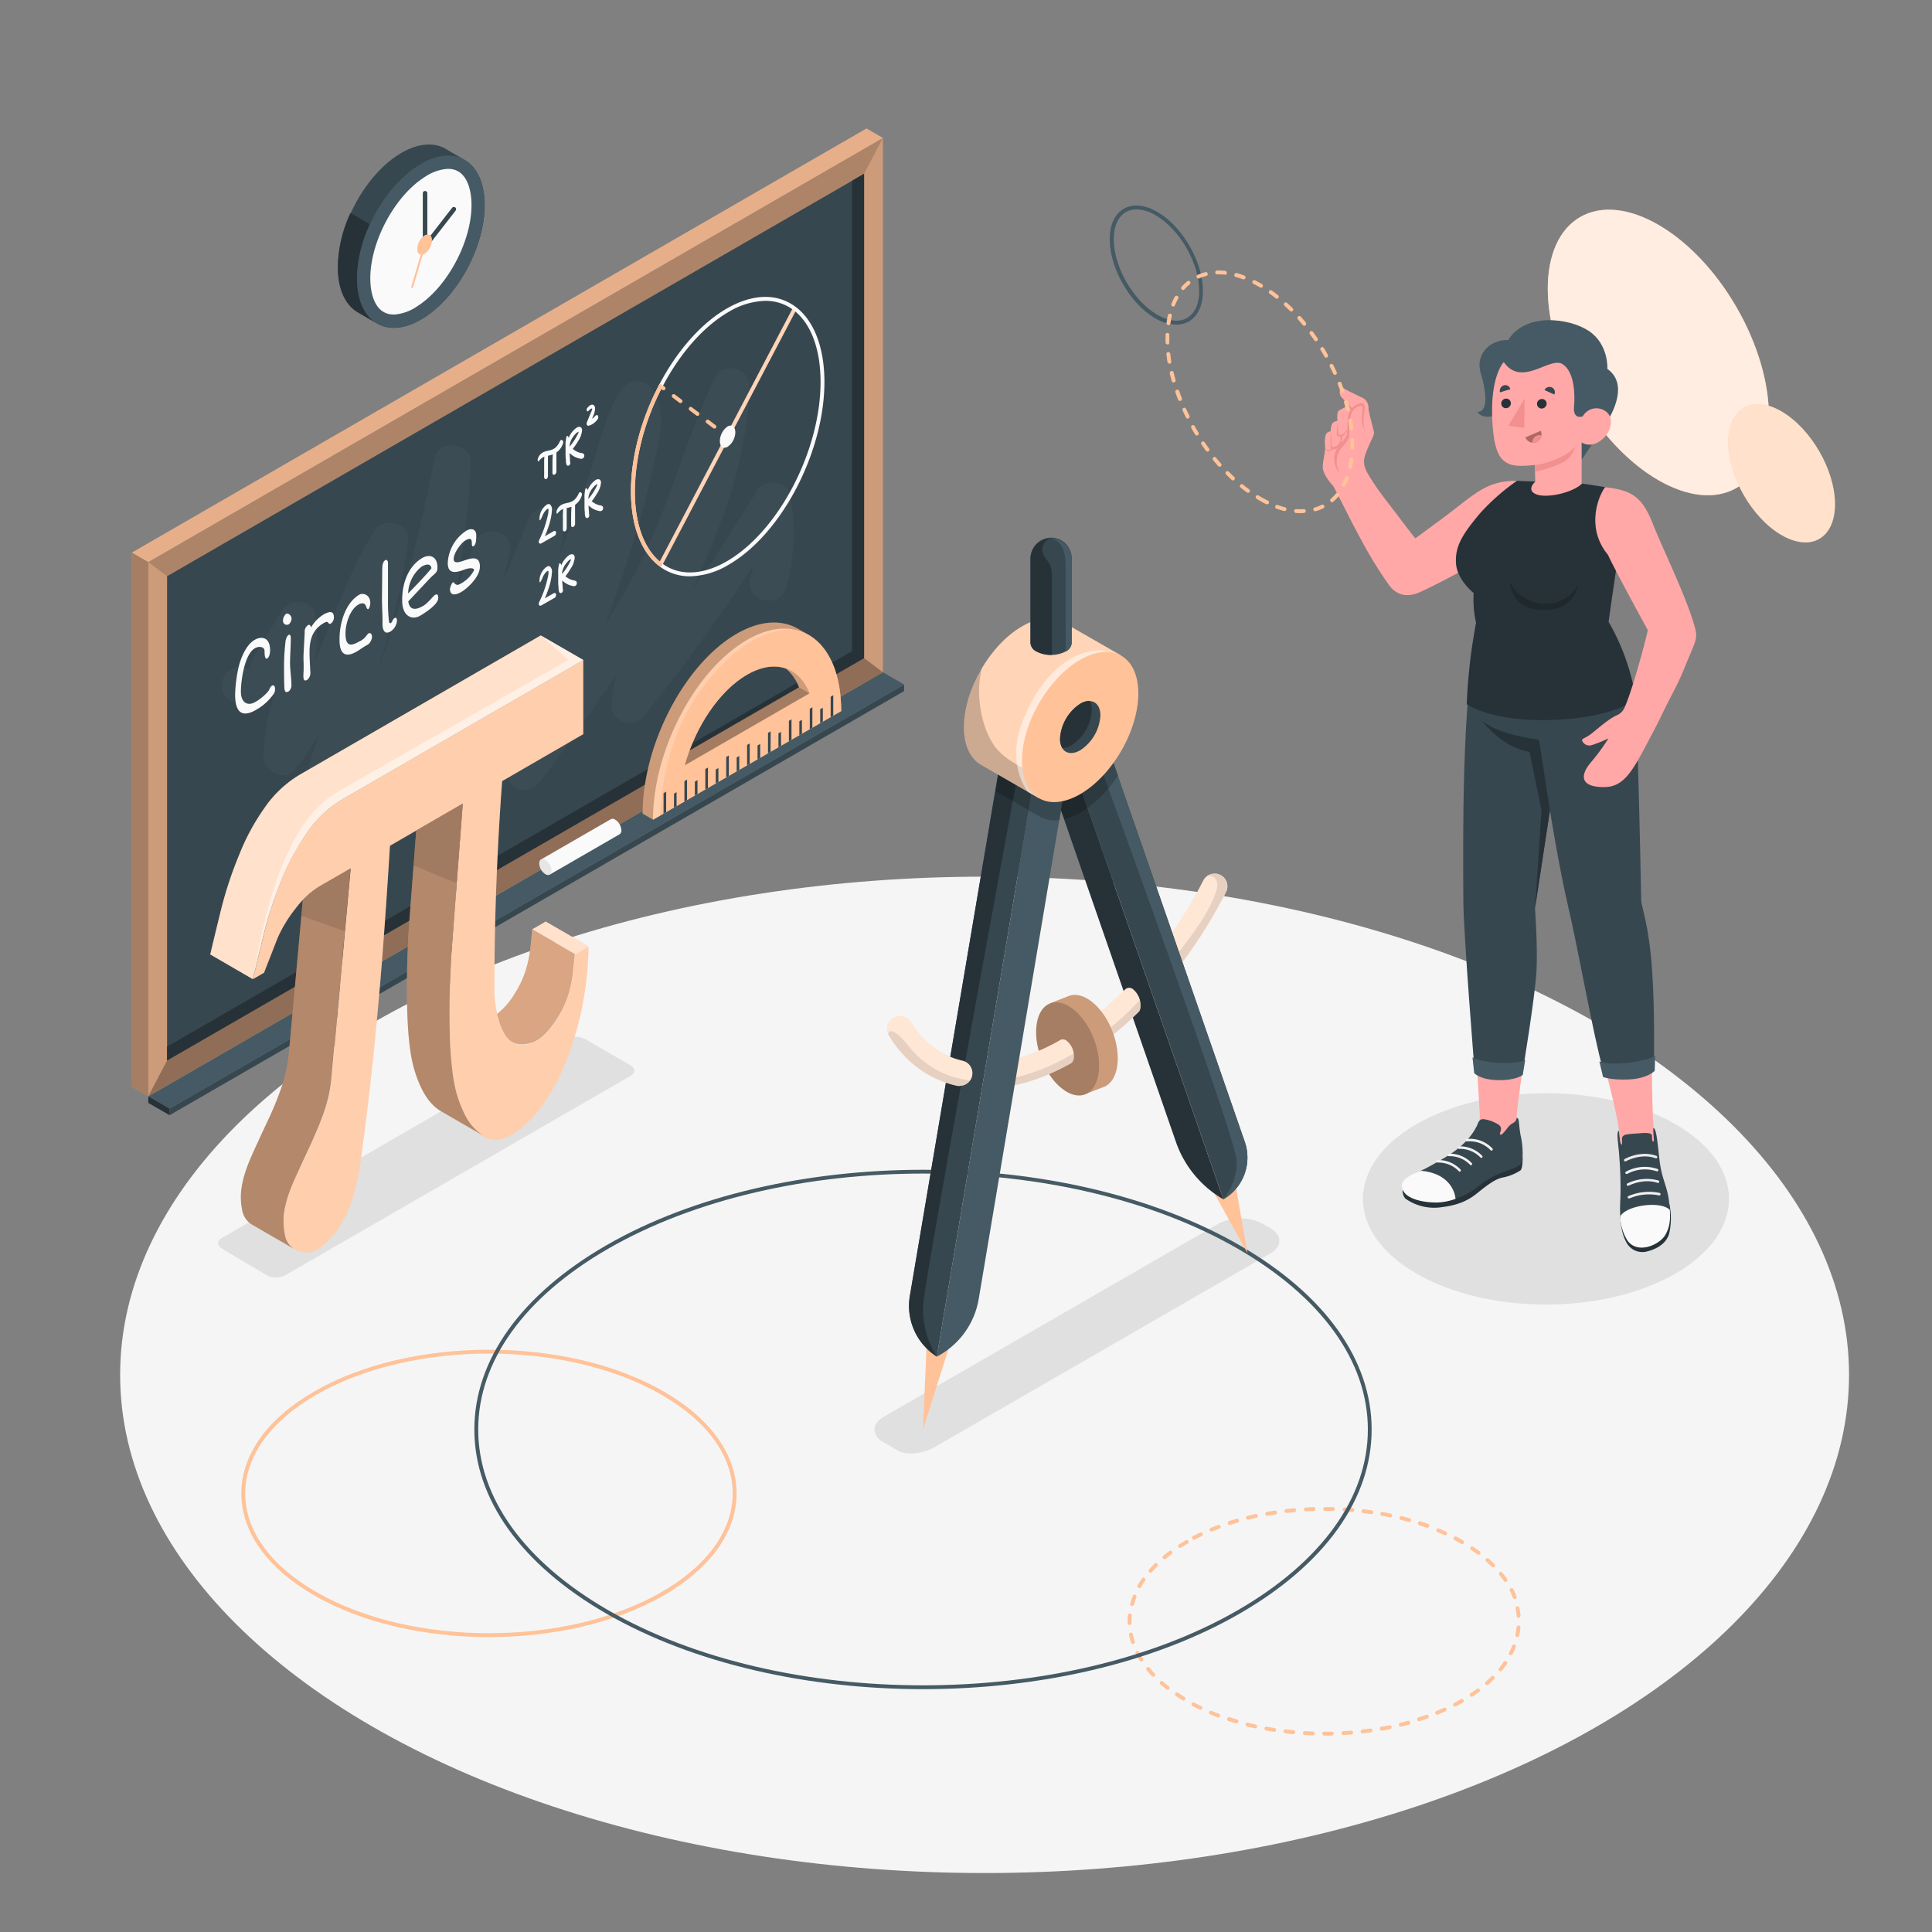 <svg xmlns="http://www.w3.org/2000/svg" viewBox="0 0 500 500"><rect x="0" y="0" width="500" height="500" fill="#808080" stroke="none"/><g id="freepik--Floor--inject-211"><ellipse id="freepik--floor--inject-211" cx="254.81" cy="355.81" rx="223.72" ry="128.93" style="fill:#f5f5f5"></ellipse></g><g id="freepik--Shadows--inject-211"><path id="freepik--Shadow--inject-211" d="M57.44,320.36l89.19-51.49a5.21,5.21,0,0,1,4.71,0l11.86,6.85c1.3.75,1.3,2,0,2.71L73.79,330.06a5.11,5.11,0,0,1-4.69,0l-11.67-6.92C56.14,322.34,56.14,321.11,57.44,320.36Z" style="fill:#e0e0e0"></path><path id="freepik--shadow--inject-211" d="M366.59,290.93c-18.5,10.68-18.5,28,0,38.68s48.49,10.68,67,0,18.5-28,0-38.68S385.09,280.25,366.59,290.93Z" style="fill:#e0e0e0"></path><path id="freepik--shadow--inject-211" d="M326.76,316.68a12.6,12.6,0,0,0-11.41,0l-86.66,50c-3.15,1.82-3.15,4.77,0,6.59l3.84,2.21c2.12,1.23,6.39.74,9.54-1.07l86.66-50c3.15-1.82,3.15-4.76,0-6.58Z" style="fill:#e0e0e0"></path></g><g id="freepik--Blackboard--inject-211"><g id="freepik--Board--inject-211"><polygon points="233.98 178.86 43.89 288.61 43.89 286.9 233.98 177.16 233.98 178.86" style="fill:#37474f"></polygon><polygon points="228.48 173.98 233.98 177.16 43.89 286.9 38.38 283.73 228.48 173.98" style="fill:#455a64"></polygon><polygon points="38.38 283.73 43.89 286.9 43.89 288.61 38.38 285.44 38.38 283.73" style="fill:#263238"></polygon><g id="freepik--board--inject-211"><polygon points="228.48 173.98 38.38 283.73 38.38 145.45 228.48 35.7 228.48 173.98" style="fill:#FFC299"></polygon><g style="opacity:0.2"><polygon points="228.48 173.98 38.38 283.73 38.38 145.45 228.48 35.7 228.48 173.98"></polygon></g><polygon points="43.24 274.45 43.24 149.12 223.62 44.98 223.62 170.31 43.24 274.45" style="fill:#37474f"></polygon><polygon points="43.24 270.86 43.24 274.44 223.62 170.31 223.62 44.97 220.5 46.78 220.5 168.52 43.24 270.86" style="fill:#263238"></polygon><g style="opacity:0.3"><polygon points="43.24 274.45 38.38 283.73 228.48 173.98 223.62 170.31 43.24 274.45"></polygon></g><g style="opacity:0.15"><polygon points="223.62 44.98 228.48 35.7 38.38 145.45 43.24 149.12 223.62 44.98"></polygon></g><polygon points="34.15 143 38.38 145.45 38.38 283.73 34.15 281.28 34.15 143" style="fill:#FFC299"></polygon><g style="opacity:0.35"><polygon points="34.15 143 38.38 145.45 38.38 283.73 34.15 281.28 34.15 143"></polygon></g><polygon points="228.48 35.7 224.25 33.25 34.15 143 38.38 145.45 228.48 35.7" style="fill:#FFC299"></polygon><g style="opacity:0.1"><polygon points="228.48 35.7 224.25 33.25 34.15 143 38.38 145.45 228.48 35.7"></polygon></g></g><path d="M64.45,173.16c-.7-.4,7.89-14.11,8.5-15.12,1.91-3.21,8-3.1,8.69,1.13a39.48,39.48,0,0,1-.14,12c4.89-11.32,8.83-23.17,15.27-33.7,2.25-3.68,9.48-2.56,8.86,2.4-1.51,12.08-4.72,23.67-8.36,35.16,6.87-18.43,11.56-37.86,15.21-56.4,1-5.25,9.58-4.07,9.34,1.27a225.48,225.48,0,0,1-3.88,33.27c1.65-4.11,3.23-8.24,4.8-12.39,2.13-5.64,10.64-3.53,9.17,2.53-.55,2.3-1.11,4.59-1.67,6.89,2.25-5.26,4.45-10.55,6.56-15.88,1.77-4.49,10.11-4.52,9.34,1.26-.06.43-.13.84-.19,1.26h0s0,0,0,.08c-.3,2.07-.64,4.13-1,6.17,2.58-6.35,5-12.77,7.25-19.23,2.62-7.42,4.16-16.33,8.57-22.9a4.82,4.82,0,0,1,8.21,0c3.84,6.07,1.54,13,.1,19.63a270.46,270.46,0,0,1-8,28.52q-2.13,6.28-4.47,12.48c2.49-4,4.89-8,7.14-12.15,9.1-16.61,13.22-34.9,21.37-51.82,2.07-4.29,9-2.17,8.87,2.4-.5,13.89-4.1,27-9.28,39.85-1.78,4.41-3.69,8.76-5.62,13.09q8.76-12.63,16.7-25.86c1.95-3.25,7.95-3.06,8.69,1.14a52,52,0,0,1-1.07,23.89c-1.67,5.88-10.85,3.38-9.18-2.53.33-1.15.59-2.27.82-3.39a476.06,476.06,0,0,1-28.73,39.52c-2.56,3.17-8.4.58-8.12-3.36a42,42,0,0,1,1.37-7.86c-6.29,9.44-13,18.6-19.73,27.73-3.66,5-10.63.82-8.21-4.8,3.92-9.08,7.8-18.18,11.48-27.35a229.19,229.19,0,0,1-20,32.77c-3.63,4.9-10.87.81-8.22-4.8q2.15-4.54,4.27-9.12a4.86,4.86,0,0,1-6.42-2.44c-1.64,2.82-3.34,5.61-5.19,8.33a4.65,4.65,0,0,1-8.05-.08,162.06,162.06,0,0,1-16.51,28.18c-3.15,4.25-9.84,1.85-8.69-3.67a269,269,0,0,1,8.53-29.79,81.7,81.7,0,0,1-6.48,9.72c-2.68,3.41-8.07.4-8.12-3.36-.07-5.38,1.27-10.69,2.53-16-3,2.82-6.61,4-11,1.56C54.31,178.36,59.1,170.14,64.45,173.16Z" style="fill:#fff;opacity:0.03"></path><g id="freepik--Text--inject-211"><path d="M61.67,173c.54-2.52,2-6.13,4.23-7.4,1.92-1.11,4-.56,4,2.68,0,.59-.14,1.79-.74,2.13s-.69-.94-.69-1.91c0-1.18-1.47-1.33-2.49-.74-2.84,1.64-3.64,8.82-3.64,11.18,0,3.07,1.87,3.81,3.68,2.76a12.66,12.66,0,0,0,3.42-2.82c.35-.48.45-1.13.94-1.42s.8.12.8.84a2.13,2.13,0,0,1-.27,1.15,13.71,13.71,0,0,1-4.68,4.28c-2.63,1.52-5.38,1.77-5.38-4A37.24,37.24,0,0,1,61.67,173Z" style="fill:#fafafa"></path><path d="M73.24,160.64a2.38,2.38,0,0,1,.81-1.79c.43-.25,1.4.35,1.4,1.28a2.06,2.06,0,0,1-.65,1.4A1,1,0,0,1,73.24,160.64Zm.27,11.46A54.12,54.12,0,0,1,73.9,166c0-.32.3-1.39.76-1.66s.6.22.6.9c0,1.83-.2,4.67-.2,6.44,0,1.56.36,3.91.36,5.51a2.09,2.09,0,0,1-.68,1.72c-.68.39-1,.24-1.11-.62C73.59,178.05,73.51,177,73.51,172.1Z" style="fill:#fafafa"></path><path d="M78.58,173.29c0-.53,0-1.07,0-1.62a25.38,25.38,0,0,1,0-2.75l.28-5.28a2,2,0,0,1,.83-1.84c.49-.29.73.16.8.6A9.59,9.59,0,0,1,83.78,159c1-.54,2.63-1.27,2.63.73a1.9,1.9,0,0,1-.78,1.64c-.37.21-.53,0-.69-.21s-.31-.4-1.12.07c-2.55,1.47-3.71,3.7-3.71,7.5,0,1.42.07,2.43.14,3.84,0,.55.08,1.11.08,1.67a2.3,2.3,0,0,1-.82,1.7c-.78.45-1,0-1-1.17C78.53,174.27,78.58,173.75,78.58,173.29Z" style="fill:#fafafa"></path><path d="M93,153.9c.94-.55,2.83,0,2.83,2.16,0,.64-.51,2.72-1.11.81-.31-.92-1.21-.87-2-.38-2.05,1.18-3.3,4.71-3.3,7.46,0,3.35,1.36,3.32,3.41,2.14a4.85,4.85,0,0,0,1.72-1.22l.35-.44a3.47,3.47,0,0,1,.48-.53c.22-.13.9-.13.9,1a3,3,0,0,1-.94,1.83l-.66.38c-.79.45-1.51,1-2.32,1.49-2.41,1.4-4.49,1.33-4.49-3C87.83,160.82,89.65,155.83,93,153.9Z" style="fill:#fafafa"></path><path d="M99,160.93c0-2.32-.18-4.39-.14-6.77l.07-6.81c0-1.14.19-2,.77-2.37.43-.25.71.22.71.7v9.52a44.29,44.29,0,0,0,.25,5.56c.07.6.31.57.52.45a.94.94,0,0,0,.34-.44,1.5,1.5,0,0,1,.62-.84c.4-.23.6.22.6.74a3.75,3.75,0,0,1-1.59,2.71c-1.17.71-1.88.3-2.11-1.14A9.17,9.17,0,0,1,99,160.93Z" style="fill:#fafafa"></path><path d="M109.33,144.38c1.75-1,3.88-.53,3.88,2.48a1.94,1.94,0,0,1-.61,1.56c-.33.34-.76.65-1.3,1.22l-5.64,6c.44,2.92,2.7,1.83,3.9,1.14s2.59-2.59,3-2.8c.6-.34.86-.09.86.79,0,1.74-3.78,4.05-4.66,4.56-2.35,1.36-4.67-.14-4.67-3.78C104,150.59,105.92,146.35,109.33,144.38Zm2.34,2.67c-.24-1.17-1.2-1.19-2.6-.38a9.25,9.25,0,0,0-3.45,6.91C107.19,152,110.43,148.65,111.67,147.05Z" style="fill:#fafafa"></path><path d="M117.46,150.78c.74.85,1.11.69,2.24,0a8.45,8.45,0,0,0,3-3.23c0-.56-1-.63-2.18-.25-2.07.78-4.64,1.66-4.64-1.6a10.61,10.61,0,0,1,4.78-8.34c1.58-.91,2.6-.2,2.6,1.17,0,.87,0,2.39-.7,2.81-.44.25-.45-.4-.45-.81,0-1.34-.62-1.26-1.7-.64s-3,3.19-3,4.79c0,1.33,1.53.8,3,.28,1.86-.62,3.79-1,3.79,1.66,0,2.79-3.43,5.78-4.75,6.54-1,.59-3,1.44-3-.77C116.51,152,117.05,150.31,117.46,150.78Z" style="fill:#fafafa"></path><g id="freepik--Circle--inject-211"><rect x="150.91" y="112.47" width="74.77" height="1" transform="translate(0.77 227.21) rotate(-62.31)" style="fill:#FFC299"></rect><g style="opacity:0.3"><rect x="150.91" y="112.47" width="74.77" height="1" transform="translate(0.77 227.21) rotate(-62.31)" style="fill:#fff"></rect></g><path d="M171.73,101a.47.47,0,0,1-.3-.1l-.8-.6a.5.5,0,1,1,.6-.8l.8.6a.5.5,0,0,1-.3.9Z" style="fill:#FFC299"></path><path d="M184.89,110.92a.49.49,0,0,1-.3-.1l-1.75-1.32a.5.5,0,0,1-.1-.7.51.51,0,0,1,.7-.1l1.75,1.32a.5.5,0,0,1,.1.7A.51.51,0,0,1,184.89,110.92Zm-4.39-3.3a.49.49,0,0,1-.3-.1l-1.75-1.32a.5.5,0,1,1,.6-.8l1.75,1.32a.5.5,0,0,1,.1.7A.51.51,0,0,1,180.5,107.62Zm-4.39-3.3a.49.49,0,0,1-.3-.1l-1.75-1.32a.5.5,0,1,1,.6-.8l1.76,1.32a.5.5,0,0,1,.09.7A.48.48,0,0,1,176.11,104.32Z" style="fill:#FFC299"></path><path d="M188.32,113.5a.49.49,0,0,1-.3-.1l-.8-.6a.5.5,0,0,1,.6-.8l.8.6a.5.5,0,0,1,.1.7A.46.46,0,0,1,188.32,113.5Z" style="fill:#FFC299"></path><path d="M178.57,149.15a13,13,0,0,1-6.55-1.71c-5.55-3.2-8.73-10.59-8.73-20.27,0-18.2,11.12-39.42,24.78-47.31,6.06-3.5,11.94-4,16.56-1.29,5.54,3.2,8.73,10.59,8.73,20.27,0,18.2-11.12,39.42-24.79,47.31A20.19,20.19,0,0,1,178.57,149.15Zm19.5-71.29a19.25,19.25,0,0,0-9.5,2.87c-13.39,7.73-24.28,28.56-24.28,46.44,0,9.31,3,16.39,8.23,19.41,4.29,2.47,9.82,2,15.55-1.3,13.39-7.73,24.29-28.56,24.29-46.44,0-9.31-3-16.39-8.23-19.41A12,12,0,0,0,198.07,77.86Z" style="fill:#fafafa"></path><path d="M190.3,111.87a4.7,4.7,0,0,1-2,3.76c-1.09.63-2,0-2-1.49a4.73,4.73,0,0,1,2-3.77C189.41,109.75,190.3,110.41,190.3,111.87Z" style="fill:#fafafa"></path><path d="M170.91,146.6a.49.49,0,0,1-.3-.1c-4.72-3.62-7.32-10.48-7.32-19.33s2.56-18.55,7.22-27.46a.5.5,0,0,1,.67-.22.51.51,0,0,1,.22.68,59.74,59.74,0,0,0-7.11,27c0,8.53,2.46,15.11,6.93,18.53a.5.5,0,0,1,.09.7A.51.51,0,0,1,170.91,146.6Z" style="fill:#FFC299"></path></g><g id="freepik--Formulas--inject-211"><path d="M144.94,114.12a4.83,4.83,0,0,1-1.2,1.74,3.55,3.55,0,0,1-1.53.7c-.87.21-2.6.38-3.05,2.34-.06.24.08.68.27.45a3.66,3.66,0,0,1,1.46-1.18,13.38,13.38,0,0,0-.06,1.39c0,.48,0,1,0,1.45s0,1.07,0,1.6a8.42,8.42,0,0,0,0,.86c0,.37.23.58.47.53a.58.58,0,0,0,.39-.32,1.2,1.2,0,0,0,.12-.52c0-.11,0-.21,0-.33s0-.3,0-.44c0-.54,0-1.08,0-1.62s0-1,0-1.43c0-.26,0-.52,0-.78s0-.22,0-.33a2.16,2.16,0,0,0,0-.29,7.62,7.62,0,0,0,1.26-.34h0c-.07.8-.1,1.58-.1,2.34s0,1.67,0,2.49a.4.4,0,0,0,.59.39,1,1,0,0,0,.44-.92c0-.92,0-1.86,0-2.8,0-.45,0-.9,0-1.35,0-.22,0-.43,0-.64a4.57,4.57,0,0,0,1.76-2.55C145.84,113.94,145.22,113.57,144.94,114.12Z" style="fill:#fafafa"></path><path d="M151.06,117.45l-.1-.07c-.09.06-.14,0-.13-.07a.88.88,0,0,0-.28-.06,3.94,3.94,0,0,1-1-.26,5.26,5.26,0,0,1-1.32-.82,14.36,14.36,0,0,0,1.28-1.85,6.17,6.17,0,0,0,1.14-3c-.08-1-.86-1-1.47-.6a5.79,5.79,0,0,0-1.89,2.34,3.62,3.62,0,0,0-.13.35c0-.12,0-.25-.05-.36s-.4-.43-.52,0a8.64,8.64,0,0,0-.23,2.22c0,.63,0,1.26,0,1.88s0,1.22.09,1.82c0,.3,0,.61.07.9.06.47.22.64.53.66a.56.56,0,0,0,.47-.4.88.88,0,0,0,0-.71l0-.06a1,1,0,0,0,0-.14c0-.12,0-.24,0-.36s-.05-.53-.07-.8l-.06-.82a6.06,6.06,0,0,0,1.37,1,5.25,5.25,0,0,0,1.09.39c.29.08.81.27,1.16-.15A.84.84,0,0,0,151.06,117.45Zm-2.76-4.37c.38-.53,1-1.29,1.46-1.32,0,0-.07.24-.06.22s-.07.17-.11.25c-.22.47-.48.93-.73,1.36a14.56,14.56,0,0,1-1.46,2A4.65,4.65,0,0,1,148.3,113.08Z" style="fill:#fafafa"></path><path d="M154.81,107.75a.47.47,0,0,0-.13-.23.29.29,0,0,0-.23-.09c-.07-.19-.65.49-.81.63a3.21,3.21,0,0,1-.41.34c.08-.2.16-.41.23-.61a5.65,5.65,0,0,0,.55-2.07c0-.68-.44-1.06-.85-1s-.79.43-1.16.83a.74.74,0,0,0-.14.65c0,.17.22.37.38.2s.62-.66.91-.68l.1,0h0v.08a1,1,0,0,0,0,.11,1.21,1.21,0,0,1-.05.18,7.33,7.33,0,0,1-.29.7l-.33.8c-.22.53-.43,1.07-.66,1.6s0,1,.32,1a2.87,2.87,0,0,0,1.19-.5,4.3,4.3,0,0,0,1.29-1.27A.9.9,0,0,0,154.81,107.75Z" style="fill:#fafafa"></path><path d="M149.8,127.65a5,5,0,0,1-1.21,1.75,3.64,3.64,0,0,1-1.52.7c-.87.21-2.61.38-3.06,2.34,0,.23.09.67.27.44a3.65,3.65,0,0,1,1.47-1.17c-.06.48-.05.94-.07,1.39s0,1,0,1.44,0,1.08,0,1.61a8.26,8.26,0,0,0,0,.86c0,.37.22.58.47.52a.58.58,0,0,0,.39-.32,1.31,1.31,0,0,0,.12-.51c0-.11,0-.22,0-.33s0-.3,0-.45c0-.54,0-1.07,0-1.61s0-1,0-1.44c0-.25,0-.51,0-.77v-.33a2.66,2.66,0,0,0,0-.3,7.46,7.46,0,0,0,1.25-.33h0c-.07.79-.09,1.57-.1,2.34s0,1.67,0,2.49a.39.39,0,0,0,.58.39,1,1,0,0,0,.44-.92c0-.92,0-1.86,0-2.8,0-.46,0-.91,0-1.36,0-.21,0-.42,0-.63a4.56,4.56,0,0,0,1.77-2.56C150.69,127.48,150.07,127.1,149.8,127.65Z" style="fill:#fafafa"></path><path d="M155.92,131l-.11-.07c-.09.05-.13,0-.13-.07a.82.82,0,0,0-.27-.06,4.3,4.3,0,0,1-.95-.26,5.09,5.09,0,0,1-1.32-.82,15.57,15.57,0,0,0,1.28-1.86,6.26,6.26,0,0,0,1.13-3c-.08-1-.86-1-1.46-.6a6,6,0,0,0-1.9,2.34c-.05.12-.08.24-.12.36,0-.12,0-.25-.06-.37s-.4-.43-.52,0a8.27,8.27,0,0,0-.22,2.23c0,.63,0,1.25,0,1.87s0,1.23.08,1.83c0,.3,0,.61.07.9.06.46.22.63.53.66a.57.57,0,0,0,.48-.4.87.87,0,0,0,0-.71l0-.06s0-.07,0-.14l0-.37c0-.26-.06-.52-.08-.79s0-.55-.05-.83a5.76,5.76,0,0,0,1.36,1,5.46,5.46,0,0,0,1.09.39c.3.07.81.27,1.16-.15A.83.83,0,0,0,155.92,131Zm-2.77-4.37c.38-.53,1-1.29,1.46-1.32,0,0-.06.23-.06.22s-.07.17-.1.25c-.23.47-.48.93-.74,1.36a14.34,14.34,0,0,1-1.46,2A4.7,4.7,0,0,1,153.15,126.62Z" style="fill:#fafafa"></path><path d="M143.89,137.72c-.08-.34-.34-.39-.6-.25L141,138.78c.33-.78.65-1.57.92-2.38a16.32,16.32,0,0,0,.92-4.3,1.77,1.77,0,0,0-.52-1.57c-.34-.22-.81,0-1.22.39a4.54,4.54,0,0,0-1.48,3.52c0,.09.1.3.2.17a6.65,6.65,0,0,0,.64-1.31,4.77,4.77,0,0,1,.76-1.19c.16-.18.56-.57.68-.42s0,1.27-.14,1.71a26.83,26.83,0,0,1-2.21,6.33c-.37.77.15,1.12.51.91l3.51-2A1,1,0,0,0,143.89,137.72Z" style="fill:#fafafa"></path><path d="M149.11,150.41l-.11-.06c-.09.05-.13,0-.12-.07a.94.94,0,0,0-.28-.06,4.93,4.93,0,0,1-.95-.26,5.09,5.09,0,0,1-1.32-.82,16.42,16.42,0,0,0,1.28-1.86,6.06,6.06,0,0,0,1.13-3c-.08-1-.86-1-1.46-.6a6,6,0,0,0-1.9,2.34c0,.12-.08.24-.12.36,0-.12,0-.26-.06-.37s-.4-.43-.52,0a8.27,8.27,0,0,0-.22,2.23c0,.63,0,1.25,0,1.87s0,1.23.09,1.83c0,.3,0,.61.07.9.06.46.21.63.52.65.15,0,.37-.13.48-.39a.84.84,0,0,0,0-.71l0-.06s0-.07,0-.14,0-.24,0-.37-.05-.52-.08-.79,0-.55-.05-.83a5.61,5.61,0,0,0,1.37,1,5.16,5.16,0,0,0,1.08.39c.3.07.81.27,1.17-.15A.86.86,0,0,0,149.11,150.41Zm-2.77-4.36c.38-.53,1-1.29,1.47-1.32,0,0-.07.23-.07.22s-.07.16-.1.25c-.23.47-.48.93-.74,1.36a14.12,14.12,0,0,1-1.46,2A4.79,4.79,0,0,1,146.34,146.05Z" style="fill:#fafafa"></path><path d="M143.89,153.79c-.08-.35-.34-.4-.6-.25L141,154.85c.33-.78.65-1.57.92-2.39a16.23,16.23,0,0,0,.92-4.3,1.75,1.75,0,0,0-.52-1.56c-.34-.22-.81,0-1.22.38a4.57,4.57,0,0,0-1.48,3.52c0,.1.1.3.2.18a6.48,6.48,0,0,0,.64-1.32,5,5,0,0,1,.76-1.19c.16-.17.56-.57.68-.41s0,1.27-.14,1.71a27.15,27.15,0,0,1-2.21,6.33c-.37.76.15,1.11.51.9l3.51-2A.93.93,0,0,0,143.89,153.79Z" style="fill:#fafafa"></path></g></g><g id="freepik--Chalk--inject-211"><path d="M160.81,214.89a3.54,3.54,0,0,0-1.6-2.77,1.13,1.13,0,0,0-1.13-.11h0L140,222.44l2.27,3.91,18.06-10.43h0A1.12,1.12,0,0,0,160.81,214.89Z" style="fill:#fafafa"></path><path d="M141.14,222.55a3.54,3.54,0,0,1,1.6,2.77c0,1-.72,1.43-1.6.92a3.54,3.54,0,0,1-1.6-2.77C139.54,222.45,140.26,222,141.14,222.55Z" style="fill:#e6e6e6"></path></g><g id="freepik--rule-conveyor--inject-211"><path d="M206.55,162.75c-4.26-2.46-9.82-2.23-15.9,1.28-13.44,7.76-24.33,28.62-24.33,46.53l2.71,1.57L190,200l25-14.42,2.7-1.56c0-9.82-3.26-16.73-8.42-19.71Zm-13.2,11.85c3.76-2.17,7.24-2.59,10.09-1.56a12.1,12.1,0,0,1,3.35,4.85l-28.35,16.36C181.55,185.83,187.06,178.24,193.35,174.6Z" style="fill:#FFC299"></path><g style="opacity:0.2"><path d="M206.55,162.75c-4.26-2.46-9.82-2.23-15.9,1.28-13.44,7.76-24.33,28.62-24.33,46.53l2.71,1.57L190,200l25-14.42,2.7-1.56c0-9.82-3.26-16.73-8.42-19.71Zm-13.2,11.85c3.76-2.17,7.24-2.59,10.09-1.56a12.1,12.1,0,0,1,3.35,4.85l-28.35,16.36C181.55,185.83,187.06,178.24,193.35,174.6Z"></path></g><g style="opacity:0.2"><polygon points="206.79 177.89 209.49 179.45 177.18 198.1 174.43 196.52 206.79 177.89"></polygon></g><path d="M215,185.59l2.7-1.56c0-17.94-10.89-26.19-24.33-18.44S169,194.21,169,212.13L190,200l25-14.42Zm-21.63-11c7.24-4.17,13.45-1.92,16.14,4.85l-32.28,18.63C179.91,188.2,186.12,178.78,193.35,174.6Z" style="fill:#FFC299"></path><path d="M181.33,178.7c10.53-14.35,19.18-15.87,24-15.8-3.55-.65-7.65.17-12,2.69C179.92,173.35,169,194.21,169,212.13l1.84-1.07C170.87,210.59,170.94,192.87,181.33,178.7Z" style="fill:#fff;opacity:0.2"></path><polygon points="171.72 210.57 171.73 205.27 172.41 204.88 172.4 210.18 171.72 210.57" style="fill:#37474f"></polygon><polygon points="174.43 209.01 174.43 205.4 175.1 205.01 175.1 208.62 174.43 209.01" style="fill:#37474f"></polygon><polygon points="179.83 205.88 179.83 202.28 180.51 201.89 180.51 205.5 179.83 205.88" style="fill:#37474f"></polygon><polygon points="185.24 202.76 185.24 199.16 185.92 198.77 185.92 202.37 185.24 202.76" style="fill:#37474f"></polygon><polygon points="190.65 199.64 190.65 196.04 191.32 195.65 191.32 199.25 190.65 199.64" style="fill:#37474f"></polygon><polygon points="196.05 196.52 196.05 192.92 196.73 192.53 196.73 196.13 196.05 196.52" style="fill:#37474f"></polygon><polygon points="201.46 193.4 201.46 189.79 202.13 189.4 202.13 193.01 201.46 193.4" style="fill:#37474f"></polygon><polygon points="206.87 190.28 206.87 186.67 207.54 186.28 207.54 189.89 206.87 190.28" style="fill:#37474f"></polygon><polygon points="212.27 187.16 212.27 183.55 212.95 183.16 212.95 186.77 212.27 187.16" style="fill:#37474f"></polygon><polygon points="177.13 207.45 177.13 202.15 177.81 201.76 177.81 207.06 177.13 207.45" style="fill:#37474f"></polygon><polygon points="182.54 204.32 182.54 199.03 183.22 198.64 183.21 203.93 182.54 204.32" style="fill:#37474f"></polygon><polygon points="187.94 201.2 187.95 195.91 188.62 195.52 188.62 200.81 187.94 201.2" style="fill:#37474f"></polygon><polygon points="193.35 198.08 193.35 192.79 194.03 192.4 194.02 197.69 193.35 198.08" style="fill:#37474f"></polygon><polygon points="198.75 194.96 198.76 189.67 199.44 189.28 199.43 194.57 198.75 194.96" style="fill:#37474f"></polygon><polygon points="204.16 191.84 204.17 186.55 204.84 186.16 204.84 191.45 204.16 191.84" style="fill:#37474f"></polygon><polygon points="209.57 188.72 209.57 183.43 210.25 183.04 210.24 188.33 209.57 188.72" style="fill:#37474f"></polygon><polygon points="214.97 185.6 214.98 180.31 215.65 179.92 215.65 185.21 214.97 185.6" style="fill:#37474f"></polygon></g></g></g><g id="freepik--Clock--inject-211"><g id="freepik--clock--inject-211"><path d="M119.93,41.2h0l-5-2.9h0l0,0h0c-3.15-1.6-7.37-1.13-11.9,1.79-9.11,5.87-16.07,19.4-15.54,30.22.26,5.39,2.33,9.1,5.47,10.73h0l5,2.9h0l0,0h0c3.15,1.61,7.36,1.14,11.9-1.78,9.11-5.87,16.07-19.4,15.55-30.22C125.14,46.54,123.07,42.83,119.93,41.2Z" style="fill:#37474f"></path><path d="M97.69,83.79,92.92,81h0l0,0c-3.14-1.64-5.21-5.34-5.47-10.73A33.52,33.52,0,0,1,90.7,55.11l5,2.9a33.68,33.68,0,0,0-3.29,15.16C92.67,78.45,94.66,82.11,97.69,83.79Z" style="fill:#263238"></path><path d="M109.86,82.15c9.11-5.87,16.07-19.4,15.54-30.22S117.07,37.09,108,43,91.89,62.35,92.42,73.17,100.75,88,109.86,82.15Z" style="fill:#455a64"></path><path d="M102.23,81.39c-5.37.26-6.25-5.78-6.37-8.38-.47-9.55,5.93-22,14-27.16a12.22,12.22,0,0,1,5.77-2.14c5.37-.26,6.25,5.78,6.37,8.39.47,9.54-5.93,22-14,27.15a12.11,12.11,0,0,1-5.77,2.14Z" style="fill:#fafafa"></path><path d="M110,64.34l-.19,0a.58.58,0,0,1-.39-.55V49.94a.59.59,0,0,1,1.17,0V62.05L117,53.78a.59.59,0,0,1,.82-.1.58.58,0,0,1,.1.82l-7.48,9.62A.62.62,0,0,1,110,64.34Z" style="fill:#37474f"></path><path d="M106.67,74.54h-.09a.25.25,0,0,1-.16-.31l3.24-10.92a.25.25,0,0,1,.47.14l-3.24,10.92A.24.24,0,0,1,106.67,74.54Z" style="fill:#FFC299"></path><path d="M109.78,61c1.07-.69,2-.21,2,1.06A4.42,4.42,0,0,1,110,65.6c-1.07.7-2,.22-2-1A4.44,4.44,0,0,1,109.78,61Z" style="fill:#FFC299"></path></g></g><g id="freepik--Circles--inject-211"><g id="freepik--circle--inject-211"><path d="M126.54,423.68c-16.37,0-32.75-3.59-45.21-10.79-12.17-7-18.87-16.4-18.87-26.39s6.7-19.37,18.87-26.39c24.93-14.4,65.49-14.4,90.42,0,12.17,7,18.87,16.4,18.87,26.39s-6.7,19.36-18.87,26.39C159.29,420.09,142.91,423.68,126.54,423.68Zm0-73.38c-16.19,0-32.38,3.56-44.71,10.67C70,367.81,63.46,376.88,63.46,386.5S70,405.18,81.83,412c24.65,14.24,64.77,14.24,89.42,0,11.85-6.84,18.37-15.9,18.37-25.52S183.1,367.81,171.25,361C158.92,353.86,142.73,350.3,126.54,350.3Z" style="fill:#FFC299"></path></g><g id="freepik--circle--inject-211"><path d="M342.73,449.16a.53.53,0,0,1-.53-.5.48.48,0,0,1,.47-.5h.06c.64,0,1.29,0,1.93,0a.5.5,0,0,1,0,1C344,449.16,343.38,449.16,342.73,449.16Zm-3.06-.05h0l-2-.09a.51.51,0,0,1-.47-.53.5.5,0,0,1,.53-.47c.66,0,1.32.07,2,.09a.5.5,0,0,1,0,1Zm8-.09a.49.49,0,0,1-.5-.47.5.5,0,0,1,.47-.53c.66,0,1.32-.08,2-.13a.52.52,0,0,1,.54.46.51.51,0,0,1-.46.54l-2,.13Zm-13-.23h-.05c-.67-.06-1.33-.13-2-.21a.5.5,0,1,1,.12-1l2,.2a.51.51,0,0,1,.45.55A.5.5,0,0,1,334.68,448.79Zm18-.19a.5.5,0,0,1-.06-1l2-.25a.51.51,0,0,1,.57.42.5.5,0,0,1-.43.57c-.66.09-1.33.18-2,.25Zm-22.93-.42h-.08l-2-.33a.5.5,0,0,1-.41-.58.5.5,0,0,1,.58-.4c.65.12,1.31.22,2,.33a.49.49,0,0,1,.42.57A.5.5,0,0,1,329.72,448.18Zm27.88-.31a.5.5,0,0,1-.09-1l2-.37a.5.5,0,0,1,.2,1l-2,.38Zm-32.79-.6-.11,0c-.66-.14-1.31-.29-2-.45a.51.51,0,0,1-.37-.61.5.5,0,0,1,.61-.36c.64.15,1.28.31,1.93.45a.5.5,0,0,1-.1,1Zm37.68-.43a.49.49,0,0,1-.48-.38.51.51,0,0,1,.36-.61c.65-.15,1.29-.32,1.93-.5a.5.5,0,0,1,.26,1c-.64.18-1.29.34-1.95.51ZM320,446l-.14,0-1.92-.59a.5.5,0,0,1,.31-1c.62.21,1.26.4,1.9.59a.5.5,0,0,1,.33.62A.49.49,0,0,1,320,446Zm47.34-.55a.5.5,0,0,1-.15-1c.63-.2,1.26-.42,1.88-.64a.5.5,0,1,1,.34.94c-.63.23-1.27.44-1.91.65A.45.45,0,0,1,367.3,445.48Zm-52.08-1a.47.47,0,0,1-.17,0c-.64-.24-1.26-.49-1.88-.75a.5.5,0,0,1-.27-.65.51.51,0,0,1,.65-.27c.61.25,1.23.5,1.85.73a.5.5,0,0,1,.29.65A.5.5,0,0,1,315.22,444.45Zm56.78-.69a.5.5,0,0,1-.19-1c.61-.25,1.22-.51,1.82-.78a.49.49,0,0,1,.66.24.52.52,0,0,1-.25.67l-1.85.8A.65.65,0,0,1,372,443.76Zm-61.38-1.27a.54.54,0,0,1-.21-.05c-.61-.29-1.22-.59-1.81-.9a.5.5,0,1,1,.47-.89c.58.31,1.17.6,1.77.89a.5.5,0,0,1-.22.95Zm65.91-.84a.5.5,0,0,1-.23-.95c.59-.3,1.16-.62,1.73-.95a.49.49,0,0,1,.68.19.5.5,0,0,1-.18.68c-.58.33-1.17.66-1.77,1A.46.46,0,0,1,376.53,441.65Zm-70.31-1.53A.56.56,0,0,1,306,440c-.58-.35-1.15-.71-1.7-1.08a.51.51,0,0,1-.14-.7.5.5,0,0,1,.7-.13c.53.36,1.09.71,1.66,1.06a.5.5,0,0,1,.17.69A.51.51,0,0,1,306.22,440.12Zm74.61-1a.48.48,0,0,1-.41-.23.5.5,0,0,1,.13-.69c.56-.37,1.1-.75,1.62-1.13a.5.5,0,1,1,.6.8c-.54.39-1.09.78-1.66,1.16A.49.49,0,0,1,380.83,439.11Zm-78.72-1.83a.5.5,0,0,1-.31-.1c-.54-.43-1.06-.86-1.56-1.3a.5.5,0,0,1,0-.71.5.5,0,0,1,.7,0c.49.43,1,.85,1.52,1.26a.49.49,0,0,1,.08.7A.47.47,0,0,1,302.11,437.28Zm82.7-1.2a.52.52,0,0,1-.38-.17.51.51,0,0,1,.05-.71c.5-.44,1-.88,1.44-1.34a.5.5,0,1,1,.7.72c-.47.46-1,.92-1.48,1.38A.54.54,0,0,1,384.81,436.08Zm-86.39-2.16a.49.49,0,0,1-.37-.16c-.47-.5-.92-1-1.34-1.53a.5.5,0,0,1,.78-.63c.4.49.83,1,1.29,1.48a.49.49,0,0,1-.36.84Zm89.87-1.42a.45.45,0,0,1-.31-.11.49.49,0,0,1-.07-.7c.41-.51.81-1,1.18-1.56a.5.5,0,1,1,.82.56c-.38.55-.79,1.1-1.23,1.63A.5.5,0,0,1,388.29,432.5ZM295.36,430a.52.52,0,0,1-.43-.24c-.36-.58-.7-1.18-1-1.78a.49.49,0,0,1,.22-.67.5.5,0,0,1,.67.22c.29.57.61,1.15,1,1.7a.51.51,0,0,1-.42.77ZM391,428.34a.64.64,0,0,1-.23,0,.51.51,0,0,1-.21-.68c.29-.58.56-1.18.8-1.77a.49.49,0,0,1,.64-.29.5.5,0,0,1,.29.65c-.25.63-.53,1.26-.84,1.87A.51.51,0,0,1,391,428.34Zm-97.81-2.87a.51.51,0,0,1-.48-.35,18.07,18.07,0,0,1-.52-2,.49.49,0,0,1,.39-.59.5.5,0,0,1,.59.39,16.11,16.11,0,0,0,.49,1.87.49.49,0,0,1-.32.63Zm99.5-1.82h-.11a.49.49,0,0,1-.38-.59,18.57,18.57,0,0,0,.29-1.92.51.51,0,0,1,.55-.45.5.5,0,0,1,.45.54,19.89,19.89,0,0,1-.31,2A.5.5,0,0,1,392.73,423.65Zm-100.36-3.09a.5.5,0,0,1-.5-.48c0-.17,0-.33,0-.5,0-.52,0-1,.07-1.56a.51.51,0,0,1,.54-.45.5.5,0,0,1,.46.54,14.46,14.46,0,0,0-.07,1.47c0,.16,0,.31,0,.47a.5.5,0,0,1-.49.51Zm100.68-1.88a.5.5,0,0,1-.5-.46,15.83,15.83,0,0,0-.27-1.92.5.5,0,0,1,.39-.59.51.51,0,0,1,.59.39,20.43,20.43,0,0,1,.29,2,.51.51,0,0,1-.46.54ZM293,415.62l-.13,0a.5.5,0,0,1-.36-.61,20.18,20.18,0,0,1,.64-1.95.5.5,0,1,1,.93.36,18.11,18.11,0,0,0-.6,1.85A.5.5,0,0,1,293,415.62Zm99-1.8a.51.51,0,0,1-.47-.32,17.46,17.46,0,0,0-.78-1.78.5.5,0,0,1,.9-.45c.3.61.58,1.25.82,1.88a.5.5,0,0,1-.29.64ZM294.86,411a.5.5,0,0,1-.24-.06.5.5,0,0,1-.19-.68c.32-.58.69-1.16,1.08-1.74a.51.51,0,0,1,.7-.12.5.5,0,0,1,.13.69c-.38.55-.73,1.11-1,1.66A.5.5,0,0,1,294.86,411Zm94.75-1.6a.5.5,0,0,1-.42-.22c-.35-.52-.75-1.05-1.16-1.57a.49.49,0,0,1,.07-.7.52.52,0,0,1,.71.07c.43.54.84,1.09,1.21,1.64a.5.5,0,0,1-.13.7A.57.57,0,0,1,389.61,409.41ZM297.77,407a.52.52,0,0,1-.33-.12.49.49,0,0,1-.05-.7c.44-.51.91-1,1.4-1.49a.49.49,0,0,1,.7,0,.48.48,0,0,1,0,.7c-.47.47-.92.95-1.34,1.43A.48.48,0,0,1,297.77,407Zm88.64-1.37a.49.49,0,0,1-.35-.15q-.69-.68-1.44-1.35a.5.5,0,0,1,.67-.75c.51.46,1,.93,1.47,1.4a.48.48,0,0,1,0,.7A.47.47,0,0,1,386.41,405.58Zm-85.05-2.1a.48.48,0,0,1-.38-.18.49.49,0,0,1,.06-.7c.51-.42,1-.84,1.6-1.25a.5.5,0,0,1,.59.8c-.54.4-1.05.81-1.55,1.22A.48.48,0,0,1,301.36,403.48Zm81.27-1.16a.47.47,0,0,1-.3-.1c-.52-.39-1.06-.77-1.61-1.14a.5.5,0,1,1,.56-.83c.56.38,1.12.77,1.65,1.17a.5.5,0,0,1-.3.9Zm-77.22-1.77a.5.5,0,0,1-.27-.92c.56-.35,1.13-.7,1.73-1.05a.5.5,0,0,1,.68.19.49.49,0,0,1-.18.68c-.59.33-1.15.68-1.7,1A.42.42,0,0,1,305.41,400.55Zm73-1a.57.57,0,0,1-.25-.06l-.1-.06c-.53-.31-1.08-.61-1.63-.9a.5.5,0,1,1,.47-.89c.56.3,1.12.61,1.66.92l.1.06a.5.5,0,0,1-.25.93ZM309,398.48a.5.5,0,0,1-.44-.27.51.51,0,0,1,.21-.68c.59-.31,1.2-.61,1.81-.9a.5.5,0,0,1,.43.91c-.6.28-1.19.58-1.78.88A.46.46,0,0,1,309,398.48Zm65-1.2a.41.41,0,0,1-.21,0c-.59-.27-1.2-.53-1.81-.79a.5.5,0,0,1,.38-.92c.63.26,1.24.53,1.85.81a.5.5,0,0,1-.21.95Zm-60.46-.91a.5.5,0,0,1-.47-.31.5.5,0,0,1,.28-.65l1.87-.74a.52.52,0,0,1,.65.3.5.5,0,0,1-.3.64c-.62.23-1.24.48-1.84.73Zm55.83-1-.17,0-1.88-.64a.5.5,0,1,1,.32-1l1.9.65a.5.5,0,0,1,.3.64A.48.48,0,0,1,369.38,395.39Zm-51.14-.73a.49.49,0,0,1-.47-.35.5.5,0,0,1,.32-.63l1.93-.59a.5.5,0,0,1,.27,1c-.64.18-1.27.37-1.89.58Zm46.38-.78-.13,0q-1-.27-1.92-.51a.49.49,0,0,1-.37-.6.51.51,0,0,1,.61-.37l1.94.52a.5.5,0,0,1-.13,1Zm-41.57-.58a.5.5,0,0,1-.12-1l2-.46a.51.51,0,0,1,.59.39.49.49,0,0,1-.38.59c-.65.14-1.3.29-1.94.45Zm36.71-.6h-.1c-.64-.13-1.29-.26-2-.37a.5.5,0,0,1,.18-1l2,.38a.5.5,0,0,1-.11,1ZM328,392.27a.5.5,0,0,1-.09-1c.66-.12,1.32-.22,2-.32a.5.5,0,1,1,.15,1c-.66.1-1.31.21-2,.33Zm26.89-.42h-.07c-.65-.09-1.31-.18-2-.25a.5.5,0,1,1,.12-1l2,.26a.5.5,0,0,1-.07,1Zm-21.94-.3a.5.5,0,0,1-.06-1l2-.21a.5.5,0,1,1,.09,1l-2,.2Zm17-.26h0c-.66-.06-1.32-.1-2-.14a.5.5,0,0,1,.06-1l2,.14a.5.5,0,0,1,0,1Zm-12-.16a.5.5,0,0,1-.5-.47.51.51,0,0,1,.47-.53l2-.09a.5.5,0,0,1,0,1c-.67,0-1.33,0-2,.09Zm7-.11h0l-2,0a.5.5,0,0,1,0-1h0l2,0a.5.5,0,0,1,.49.52A.5.5,0,0,1,344.88,391Z" style="fill:#FFC299"></path></g><g id="freepik--circle--inject-211"><ellipse id="freepik--circle--inject-211" cx="429.18" cy="91.22" rx="23.37" ry="40.47" transform="translate(11.89 226.81) rotate(-30)" style="fill:#FFC299"></ellipse><g id="freepik--circle--inject-211" style="opacity:0.7"><ellipse cx="429.18" cy="91.22" rx="23.37" ry="40.47" transform="translate(11.89 226.81) rotate(-30)" style="fill:#fff"></ellipse></g></g><g id="freepik--circle--inject-211"><path id="freepik--circle--inject-211" d="M461.06,138.48c7.64,4.41,13.83.84,13.83-8s-6.19-19.54-13.83-24-13.82-.83-13.82,8S453.43,134.07,461.06,138.48Z" style="fill:#FFC299"></path><g id="freepik--circle--inject-211" style="opacity:0.5"><path d="M461.06,138.48c7.64,4.41,13.83.84,13.83-8s-6.19-19.54-13.83-24-13.82-.83-13.82,8S453.43,134.07,461.06,138.48Z" style="fill:#fff"></path></g></g><g id="freepik--circle--inject-211"><path d="M304.46,84A11,11,0,0,1,299,82.39c-6.5-3.76-11.8-12.93-11.8-20.45,0-3.75,1.29-6.56,3.63-7.91s5.43-1.07,8.67.81c6.51,3.75,11.81,12.93,11.81,20.44,0,3.75-1.29,6.57-3.63,7.92A6.49,6.49,0,0,1,304.46,84ZM294.14,54.19a5.48,5.48,0,0,0-2.77.7c-2,1.17-3.13,3.67-3.13,7,0,7.2,5.07,16,11.3,19.58h0c2.93,1.69,5.65,2,7.68.81s3.13-3.67,3.13-7c0-7.19-5.07-16-11.31-19.58A9.94,9.94,0,0,0,294.14,54.19Z" style="fill:#455a64"></path></g><g id="freepik--circle--inject-211"><path d="M238.87,437.15c-29.7,0-59.39-6.53-82-19.58-22-12.7-34.11-29.61-34.11-47.63s12.12-34.93,34.11-47.63c45.22-26.1,118.78-26.1,164,0,22,12.7,34.11,29.62,34.11,47.63s-12.11,34.93-34.11,47.63C298.26,430.62,268.56,437.15,238.87,437.15Zm0-133.43c-29.52,0-59,6.49-81.5,19.46-21.67,12.51-33.61,29.12-33.61,46.76s11.94,34.25,33.61,46.76c44.94,25.95,118.06,25.95,163,0C342,404.19,354,387.58,354,369.94S342,335.69,320.36,323.18C297.89,310.21,268.38,303.72,238.87,303.72Z" style="fill:#455a64"></path></g></g><g id="freepik--Compass--inject-211"><g id="freepik--compass--inject-211"><path d="M304,249.51a3.24,3.24,0,0,1-1.95-.65,3.28,3.28,0,0,1-.7-4.6,116.28,116.28,0,0,0,10.07-16.39,3.29,3.29,0,0,1,5.87,3,121.6,121.6,0,0,1-10.64,17.32A3.29,3.29,0,0,1,304,249.51Z" style="fill:#FFC299"></path><g style="opacity:0.6"><path d="M304,249.51a3.24,3.24,0,0,1-1.95-.65,3.28,3.28,0,0,1-.7-4.6,116.28,116.28,0,0,0,10.07-16.39,3.29,3.29,0,0,1,5.87,3,121.6,121.6,0,0,1-10.64,17.32A3.29,3.29,0,0,1,304,249.51Z" style="fill:#fff"></path></g><path d="M306.6,248.16a121.6,121.6,0,0,0,10.64-17.32,3.28,3.28,0,0,0-4.63-4.29c1.53.17,3.46,1.11,1.78,5.12-1.44,3.46-2.56,6.18-11.54,17.64a3.24,3.24,0,0,0,1.1.2A3.29,3.29,0,0,0,306.6,248.16Z" style="opacity:0.1"></path><polygon points="322.83 324.28 319.93 307.58 314.31 308.89 322.83 324.28" style="fill:#FFC299"></polygon><path d="M316.6,310.38,277.82,198.55l-8.91-5.17,35.41,102.13a27.59,27.59,0,0,0,12.28,14.87Z" style="fill:#263238"></path><path d="M316.6,310.38h0a12.47,12.47,0,0,0,5.55-14.87L286.74,193.44l-8.92,5.11Z" style="fill:#37474f"></path><path d="M322.15,295.51,286.74,193.44l-3.11,1.78c8.19,22.38,36.44,100.27,36.44,105.3a15.72,15.72,0,0,1-3.47,9.86A12.47,12.47,0,0,0,322.15,295.51Z" style="fill:#455a64"></path><path d="M295.13,260.83a2.48,2.48,0,0,1-.32.93l0,0-.39.38c-1.84,1.78-3.72,3.47-5.61,5a3.29,3.29,0,1,1-4.18-5.08c2.17-1.8,4.34-3.77,6.45-5.87a.86.86,0,0,1,.14-.13,2.31,2.31,0,0,1,.24-.2,1.6,1.6,0,0,1,1.93.32A5.44,5.44,0,0,1,295.13,260.83Z" style="fill:#FFC299"></path><g style="opacity:0.6"><path d="M295.13,260.83a2.48,2.48,0,0,1-.32.93l0,0-.39.38c-1.84,1.78-3.72,3.47-5.61,5a3.29,3.29,0,1,1-4.18-5.08c2.17-1.8,4.34-3.77,6.45-5.87a.86.86,0,0,1,.14-.13,2.31,2.31,0,0,1,.24-.2,1.6,1.6,0,0,1,1.93.32A5.44,5.44,0,0,1,295.13,260.83Z" style="fill:#fff"></path></g><path d="M285.27,267.63a3.35,3.35,0,0,0,1.42.32,3.27,3.27,0,0,0,2.09-.75c1.89-1.55,3.77-3.24,5.61-5l.39-.38,0,0a2.48,2.48,0,0,0,.32-.93,4.78,4.78,0,0,0-.17-2A77.49,77.49,0,0,1,285.27,267.63Z" style="opacity:0.1"></path><path d="M289.12,276c.88-5.62-2-13.07-6.41-16.64-2.2-1.78-4.38-2.26-6.11-1.6h0l-4.89,1.91,1.38,3.57c-.79,5.57,2,12.87,6.38,16.42l1.37,3.51,4.79-1.87,0,0,.07,0h0C287.42,280.59,288.69,278.8,289.12,276Z" style="fill:#FFC299"></path><g style="opacity:0.2"><path d="M289.12,276c.88-5.62-2-13.07-6.41-16.64-2.2-1.78-4.38-2.26-6.11-1.6h0l-4.89,1.91,1.38,3.57c-.79,5.57,2,12.87,6.38,16.42l1.37,3.51,4.79-1.87,0,0,.07,0h0C287.42,280.59,288.69,278.8,289.12,276Z"></path></g><path d="M277.9,261.28c4.43,3.57,7.3,11,6.41,16.64s-5.18,7.27-9.6,3.7-7.29-11-6.41-16.64S273.48,257.71,277.9,261.28Z" style="fill:#FFC299"></path><g style="opacity:0.35"><path d="M277.9,261.28c4.43,3.57,7.3,11,6.41,16.64s-5.18,7.27-9.6,3.7-7.29-11-6.41-16.64S273.48,257.71,277.9,261.28Z"></path></g><path d="M277.89,273.88a1.88,1.88,0,0,1-.63,1.23,1.33,1.33,0,0,1-.28.16,54.12,54.12,0,0,1-13.49,5.39,3,3,0,0,1-.77.1,3.3,3.3,0,0,1-.77-6.5,47.88,47.88,0,0,0,12.38-5.05.76.76,0,0,1,.23-.13,1.63,1.63,0,0,1,1.64.41A5.17,5.17,0,0,1,277.89,273.88Z" style="fill:#FFC299"></path><g style="opacity:0.6"><path d="M277.89,273.88a1.88,1.88,0,0,1-.63,1.23,1.33,1.33,0,0,1-.28.16,54.12,54.12,0,0,1-13.49,5.39,3,3,0,0,1-.77.1,3.3,3.3,0,0,1-.77-6.5,47.88,47.88,0,0,0,12.38-5.05.76.76,0,0,1,.23-.13,1.63,1.63,0,0,1,1.64.41A5.17,5.17,0,0,1,277.89,273.88Z" style="fill:#fff"></path></g><path d="M277.26,275.11a1.88,1.88,0,0,0,.63-1.23,4,4,0,0,0,0-1.29,53.37,53.37,0,0,1-17.78,6.84,3.32,3.32,0,0,0,2.63,1.33,3,3,0,0,0,.77-.1A54.12,54.12,0,0,0,277,275.27,1.33,1.33,0,0,0,277.26,275.11Z" style="opacity:0.1"></path><polygon points="239.78 348.94 238.87 369.94 245.45 349.18 239.78 348.94" style="fill:#FFC299"></polygon><path d="M268.16,198.24,242.45,351.09h0a20.68,20.68,0,0,0,10.84-14.91l24-142.74Z" style="fill:#455a64"></path><path d="M242.45,351.09h0a15.54,15.54,0,0,1-7-15.69L259.6,192.72l8.56,5.52Z" style="fill:#37474f"></path><path d="M238.87,338c.38-6.66,22-124.06,25.38-142.28l-4.65-3L235.49,335.4a15.54,15.54,0,0,0,7,15.69A23.11,23.11,0,0,1,238.87,338Z" style="fill:#263238"></path><path d="M248.29,281.06a3.35,3.35,0,0,1-.76-.09,26.76,26.76,0,0,1-11-5.41A29.49,29.49,0,0,1,230,267.8a3.3,3.3,0,0,1,5.67-3.36,22.7,22.7,0,0,0,5.11,6,20.2,20.2,0,0,0,8.3,4.08,3.29,3.29,0,0,1-.75,6.5Z" style="fill:#FFC299"></path><g style="opacity:0.6"><path d="M248.29,281.06a3.35,3.35,0,0,1-.76-.09,26.76,26.76,0,0,1-11-5.41A29.49,29.49,0,0,1,230,267.8a3.3,3.3,0,0,1,5.67-3.36,22.7,22.7,0,0,0,5.11,6,20.2,20.2,0,0,0,8.3,4.08,3.29,3.29,0,0,1-.75,6.5Z" style="fill:#fff"></path></g><path d="M236.55,275.56a26.76,26.76,0,0,0,11,5.41,3.35,3.35,0,0,0,.76.09A3.31,3.31,0,0,0,251,279.6a23.43,23.43,0,0,1-16-9.07c-3.83-4.79-5.29-3.91-5.07-2.73A29.49,29.49,0,0,0,236.55,275.56Z" style="opacity:0.1"></path><g style="opacity:0.2"><path d="M286.74,193.44l-8.92,5.11-1.26-.73.74-4.38L273,195.72l-4-2.34,1.31,3.78-2.06,1.08-8.56-5.52-2,12.05,11.34,6.55h0a8.16,8.16,0,0,0,5.23.89l.42-2.52.8,2.3a16.28,16.28,0,0,0,4.19-1.73,29.84,29.84,0,0,0,9.68-9.66Z"></path></g><path d="M275.27,161.1h0c-2.73-1.66-6.54-1.47-10.76,1-8.31,4.8-15.05,16.47-15.05,26.07,0,4.83,1.71,8.22,4.47,9.77h0l15,8.66,21.14-37Z" style="fill:#FFC299"></path><g style="opacity:0.3"><path d="M275.27,161.1h0c-2.73-1.66-6.54-1.47-10.76,1-8.31,4.8-15.05,16.47-15.05,26.07,0,4.83,1.71,8.22,4.47,9.77h0l15,8.66,21.14-37Z" style="fill:#fff"></path></g><g style="opacity:0.2"><path d="M268.91,206.59l1.82-3.19-1-2.56s-8.67-2.74-12.29-7.69-5.11-14-3.27-20.39c-2.91,4.86-4.74,10.4-4.74,15.39,0,4.83,1.71,8.22,4.47,9.77h0Z"></path></g><g style="opacity:0.5"><path d="M268.91,206.59,266.09,205s-5.79-6.79-1.59-18c5.25-14,16.12-22,25.55-17.34Z" style="fill:#fff"></path></g><ellipse cx="279.55" cy="188.15" rx="21.29" ry="12.29" transform="translate(-23.17 336.17) rotate(-60)" style="fill:#FFC299"></ellipse><path d="M279.55,194.17a11.52,11.52,0,0,0,5.23-9c0-3.34-2.34-4.69-5.23-3a11.55,11.55,0,0,0-5.23,9.05C274.32,194.48,276.66,195.83,279.55,194.17Z" style="fill:#37474f"></path><path d="M282,181.39a4.66,4.66,0,0,0-2.41.71,11.55,11.55,0,0,0-5.23,9.05,4.61,4.61,0,0,0,.57,2.4,4.66,4.66,0,0,0,2.41-.71,11.52,11.52,0,0,0,5.23-9.05A4.7,4.7,0,0,0,282,181.39Z" style="fill:#263238"></path><path d="M277.35,144.7a5.33,5.33,0,1,0-10.65,0h0v21.72h0a2.65,2.65,0,0,0,1.56,2.18,8.33,8.33,0,0,0,7.53,0,2.65,2.65,0,0,0,1.56-2.18V144.7Z" style="fill:#37474f"></path><path d="M272,139.37a5.33,5.33,0,0,0-5.32,5.33h0v21.72h0a2.65,2.65,0,0,0,1.56,2.18,7.89,7.89,0,0,0,4,.88V151.09c0-2.78.2-4.42-1.55-6.45S269.86,139.84,272,139.37Z" style="fill:#263238"></path><path d="M275.81,147.22v21.36a2.65,2.65,0,0,0,1.54-2.16V144.7h0a5.33,5.33,0,0,0-5.33-5.33C274.7,140.12,275.81,142.12,275.81,147.22Z" style="fill:#455a64"></path></g></g><g id="freepik--Symbol--inject-211"><g id="freepik--Pi--inject-211"><path d="M119.75,208l-18.83,10.88q-1.4,22.65-2.69,37.37T95.7,281.74q-1.22,10.75-2.53,19.77a49.26,49.26,0,0,1-3.1,11.85,24.71,24.71,0,0,1-6,8.54q-3.26,3-6.48,2a5.32,5.32,0,0,1-3.87-4.51,16.33,16.33,0,0,1-.25-4.8,22.71,22.71,0,0,1,.9-4.27,36.85,36.85,0,0,1,1.47-4q.81-1.87,1.71-3.81c.16-.39,1.1-2.41,2.81-6.09a82.78,82.78,0,0,0,3.87-9.57,36.27,36.27,0,0,0,1.64-8.28l4.89-53.81-7.91,4.57a22.35,22.35,0,0,0-6.36,5.79,35.35,35.35,0,0,0-4.65,7.63l-3.51,9-2.85,1.65q1.14-4.9,2.85-11.81A101,101,0,0,1,73,227.37a57,57,0,0,1,6.36-11.77,29.18,29.18,0,0,1,9.3-8.79l62.29-36V190l-21,12.15q-2,27.16-2,53.47a28.36,28.36,0,0,0,1.22,8.64q1.22,3.86,3,5.22a6.18,6.18,0,0,0,5.58.41q3.3-1.08,6.73-6.65a24.2,24.2,0,0,0,2.73-6,31,31,0,0,0,1.1-5.42c.16-1.61.33-3.23.49-4.84l3.5-2a82.46,82.46,0,0,1-6.68,31.75,50.74,50.74,0,0,1-5.3,9.42,28.84,28.84,0,0,1-6.85,6.83q-3.91,2.75-7.17,1.7-5.39-2.11-8.16-11.71-1.55-5.62-1.75-16.22t.53-21.23Z" style="fill:#FFC299"></path><g style="opacity:0.2"><path d="M119.75,208l-18.83,10.88q-1.4,22.65-2.69,37.37T95.7,281.74q-1.22,10.75-2.53,19.77a49.26,49.26,0,0,1-3.1,11.85,24.71,24.71,0,0,1-6,8.54q-3.26,3-6.48,2a5.32,5.32,0,0,1-3.87-4.51,16.33,16.33,0,0,1-.25-4.8,22.71,22.71,0,0,1,.9-4.27,36.85,36.85,0,0,1,1.47-4q.81-1.87,1.71-3.81c.16-.39,1.1-2.41,2.81-6.09a82.78,82.78,0,0,0,3.87-9.57,36.27,36.27,0,0,0,1.64-8.28l4.89-53.81-7.91,4.57a22.35,22.35,0,0,0-6.36,5.79,35.35,35.35,0,0,0-4.65,7.63l-3.51,9-2.85,1.65q1.14-4.9,2.85-11.81A101,101,0,0,1,73,227.37a57,57,0,0,1,6.36-11.77,29.18,29.18,0,0,1,9.3-8.79l62.29-36V190l-21,12.15q-2,27.16-2,53.47a28.36,28.36,0,0,0,1.22,8.64q1.22,3.86,3,5.22a6.18,6.18,0,0,0,5.58.41q3.3-1.08,6.73-6.65a24.2,24.2,0,0,0,2.73-6,31,31,0,0,0,1.1-5.42c.16-1.61.33-3.23.49-4.84l3.5-2a82.46,82.46,0,0,1-6.68,31.75,50.74,50.74,0,0,1-5.3,9.42,28.84,28.84,0,0,1-6.85,6.83q-3.91,2.75-7.17,1.7-5.39-2.11-8.16-11.71-1.55-5.62-1.75-16.22t.53-21.23Z" style="fill:#fff"></path></g><path d="M139.94,164.46l-62.3,36a29.15,29.15,0,0,0-9.29,8.79A57,57,0,0,0,62,221a100.11,100.11,0,0,0-4.73,14.2q-1.71,6.92-2.85,11.81l11,6.38q1.14-4.9,2.85-11.81A101,101,0,0,1,73,227.37a54.45,54.45,0,0,1,3.46-7.14c.89-1.56,1.84-3.11,2.9-4.63a29.18,29.18,0,0,1,9.3-8.79l62.29-36Z" style="fill:#FFC299"></path><g style="opacity:0.5"><path d="M139.94,164.46l-62.3,36a29.15,29.15,0,0,0-9.29,8.79A57,57,0,0,0,62,221a100.11,100.11,0,0,0-4.73,14.2q-1.71,6.92-2.85,11.81l11,6.38q1.14-4.9,2.85-11.81A101,101,0,0,1,73,227.37a54.45,54.45,0,0,1,3.46-7.14c.89-1.56,1.84-3.11,2.9-4.63a29.18,29.18,0,0,1,9.3-8.79l62.29-36Z" style="fill:#fff"></path></g><g style="opacity:0.5"><path d="M73,227.37a54.45,54.45,0,0,1,3.46-7.14c.89-1.56,1.84-3.11,2.9-4.63a29.18,29.18,0,0,1,9.3-8.79l62.29-36-11-6.38,7.15,6.38L88.57,204.23C81.7,208.14,71.68,216,65.45,253.38q1.14-4.9,2.85-11.81A101,101,0,0,1,73,227.37Z" style="fill:#fff"></path></g><polygon points="141.24 238.5 152.28 244.88 148.78 246.91 137.73 240.53 141.24 238.5" style="fill:#FFC299"></polygon><g style="opacity:0.5"><polygon points="141.24 238.5 152.28 244.88 148.78 246.91 137.73 240.53 141.24 238.5" style="fill:#fff"></polygon></g><path d="M148.78,246.91l-7.68-4.44-3.37-1.94-.48,4.85a31.2,31.2,0,0,1-1.11,5.41,24.2,24.2,0,0,1-2.73,6,19.51,19.51,0,0,1-4.76,5.61c.14.61.3,1.21.48,1.79q1.22,3.86,3,5.22a5.15,5.15,0,0,0,2.39.83,7.55,7.55,0,0,0,3.19-.42q3.3-1.08,6.73-6.65a24.2,24.2,0,0,0,2.73-6,31,31,0,0,0,1.1-5.42c.16-1.61.33-3.23.49-4.84" style="fill:#FFC299"></path><g style="opacity:0.15"><path d="M148.78,246.91l-7.68-4.44-3.37-1.94-.48,4.85a31.2,31.2,0,0,1-1.11,5.41,24.2,24.2,0,0,1-2.73,6,19.51,19.51,0,0,1-4.76,5.61c.14.61.3,1.21.48,1.79q1.22,3.86,3,5.22a5.15,5.15,0,0,0,2.39.83,7.55,7.55,0,0,0,3.19-.42q3.3-1.08,6.73-6.65a24.2,24.2,0,0,0,2.73-6,31,31,0,0,0,1.1-5.42c.16-1.61.33-3.23.49-4.84"></path></g><path d="M120,287.85a31.32,31.32,0,0,1-1.87-5,40.31,40.31,0,0,1-1-5.24,100.18,100.18,0,0,1-.74-11q-.2-10.59.53-21.23c.92-12,2.11-27.56,2.86-37.42l-12.06,7L105.89,239q-.73,10.64-.53,21.23t1.75,16.22c1.67,5.78,4.06,9.5,7.15,11.21v0l10.74,6.2A13.77,13.77,0,0,1,120,287.85Z" style="fill:#FFC299"></path><path d="M120,287.85a31.32,31.32,0,0,1-1.87-5,40.31,40.31,0,0,1-1-5.24,100.18,100.18,0,0,1-.74-11q-.2-10.59.53-21.23c.92-12,2.11-27.56,2.86-37.42l-12.06,7L105.89,239q-.73,10.64-.53,21.23t1.75,16.22c1.67,5.78,4.06,9.5,7.15,11.21v0l10.74,6.2A13.77,13.77,0,0,1,120,287.85Z" style="opacity:0.3"></path><path d="M107.73,215,107,224h0l11.06,4.47.15-.21c.57-7.46,1.13-14.76,1.55-20.28Z" style="opacity:0.1"></path><path d="M89,225.74l-6.21,3.59,0,0h0a18.65,18.65,0,0,0-3.34,2.52c-.37.34-.72.69-1.08,1.07l-3.57,39.25a36.25,36.25,0,0,1-1.63,8.28,83.57,83.57,0,0,1-3.87,9.58c-1.72,3.67-2.65,5.7-2.82,6.08-.6,1.29-1.16,2.56-1.71,3.81a41.59,41.59,0,0,0-1.47,4,23.68,23.68,0,0,0-.89,4.27,16.39,16.39,0,0,0,.24,4.81,5.42,5.42,0,0,0,2.55,3.92h0l11,6.36h0a5.39,5.39,0,0,1-2.5-3.9,17.15,17.15,0,0,1-.29-4.3c0-.16,0-.34,0-.5a24.6,24.6,0,0,1,.9-4.27,39.7,39.7,0,0,1,1.47-4c.45-1.05.92-2.11,1.43-3.18.08-.22.19-.42.28-.64.17-.38,1.1-2.41,2.82-6.08.85-1.86,1.6-3.57,2.26-5.19l.12-.3h0c.2-.5.37-1,.55-1.45l.35-.93c.21-.59.41-1.16.58-1.7a36.27,36.27,0,0,0,1.64-8.28l4.89-53.81Z" style="fill:#FFC299"></path><path d="M89,225.74l-6.21,3.59,0,0h0a18.65,18.65,0,0,0-3.34,2.52c-.37.34-.72.69-1.08,1.07l-3.57,39.25a36.25,36.25,0,0,1-1.63,8.28,83.57,83.57,0,0,1-3.87,9.58c-1.72,3.67-2.65,5.7-2.82,6.08-.6,1.29-1.16,2.56-1.71,3.81a41.59,41.59,0,0,0-1.47,4,23.68,23.68,0,0,0-.89,4.27,16.39,16.39,0,0,0,.24,4.81,5.42,5.42,0,0,0,2.55,3.92h0l11,6.36h0a5.39,5.39,0,0,1-2.5-3.9,17.15,17.15,0,0,1-.29-4.3c0-.16,0-.34,0-.5a24.6,24.6,0,0,1,.9-4.27,39.7,39.7,0,0,1,1.47-4c.45-1.05.92-2.11,1.43-3.18.08-.22.19-.42.28-.64.17-.38,1.1-2.41,2.82-6.08.85-1.86,1.6-3.57,2.26-5.19l.12-.3h0c.2-.5.37-1,.55-1.45l.35-.93c.21-.59.41-1.16.58-1.7a36.27,36.27,0,0,0,1.64-8.28l4.89-53.81Z" style="opacity:0.3"></path><g style="opacity:0.1"><path d="M89.24,241l1.48-16.24-1.71,1-6.21,3.59,0,0h0a18.65,18.65,0,0,0-3.34,2.52c-.37.34-.72.69-1.08,1.07L78,237Z"></path></g></g></g><g id="freepik--Character--inject-211"><g id="freepik--character--inject-211"><g id="freepik--Bottom--inject-211"><path d="M382.93,287.6c-.2-3.05-2-33.8-2-33.8l14.7,11.07c-2.35,17.59-3.11,22.43-3.19,25.37h0a3.24,3.24,0,0,0-.11.62c-.05,3.48-4,5.32-7.09,7.61a58,58,0,0,1-8.36,5.33c-2.24,1.09-6.77,1.15-7.31-.29,3.76-2.81,8.12-5.88,11.12-9.11C382.15,292.87,383.17,291.26,382.93,287.6Z" style="fill:#ffa8a7"></path><path d="M363.19,307.19a3,3,0,0,0,.52,3,12.85,12.85,0,0,0,9.36,2.23c4.66-.55,7.19-2,9.07-3.5s4.51-3.71,6.62-4.15a12.88,12.88,0,0,0,4.73-1.87c.63-.6.57-3.29.57-3.29Z" style="fill:#263238"></path><path d="M392.49,289.29s.41,0,.53.6.26,2.9.56,4.12a21.71,21.71,0,0,1,.39,6.53c-.27,1.38-3.47,2.3-5.52,3a25.86,25.86,0,0,0-6.64,4.1,19.2,19.2,0,0,1-9.86,3.55c-4.63,0-7.62-1.27-8.53-2.94-1.12-2.07-.21-3.26,5.14-5.66,1-.46,4.57-2.52,5.78-3.26,3.29-2,6.55-4.85,8.09-8.46a2,2,0,0,1,.78-1.11,1.75,1.75,0,0,1,1-.08,8.9,8.9,0,0,1,2.55.8c.71.35,1.72.76,1.69,1.67a3,3,0,0,1-.21.93c-.06.18-.12.43.05.54s.35,0,.49-.13a13.31,13.31,0,0,0,1.46-1.71,5.26,5.26,0,0,1,.85-.85,7.92,7.92,0,0,0,.92-.58A1.53,1.53,0,0,0,392.49,289.29Z" style="fill:#37474f"></path><path d="M367.69,303c6.7.54,8.77,4.7,9,7.26a15.43,15.43,0,0,1-4.77.95c-4.63,0-7.81-1.27-8.72-2.94C362.17,306.35,362.92,304.79,367.69,303Z" style="fill:#fafafa"></path><path d="M377.74,303.21a.31.31,0,0,0,.21-.07.32.32,0,0,0,.05-.46,7.84,7.84,0,0,0-6-2.46.33.33,0,0,0-.3.36.33.33,0,0,0,.36.29,7.3,7.3,0,0,1,5.46,2.22A.32.32,0,0,0,377.74,303.21Z" style="fill:#f0f0f0"></path><path d="M380.65,301.56a.32.32,0,0,0,.26-.53,7.86,7.86,0,0,0-6-2.46.33.33,0,0,0-.29.36.32.32,0,0,0,.36.29,7.31,7.31,0,0,1,5.46,2.21A.31.31,0,0,0,380.65,301.56Z" style="fill:#f0f0f0"></path><path d="M383.34,299.66a.27.27,0,0,0,.21-.07.32.32,0,0,0,.05-.46,7.89,7.89,0,0,0-6-2.45.33.33,0,0,0-.3.35.33.33,0,0,0,.36.3,7.3,7.3,0,0,1,5.46,2.21A.33.33,0,0,0,383.34,299.66Z" style="fill:#f0f0f0"></path><path d="M386,297.77a.31.31,0,0,0,.2-.07.33.33,0,0,0,.06-.46,8.05,8.05,0,0,0-6.59-2.49.33.33,0,1,0,.06.65,7.45,7.45,0,0,1,6,2.24A.3.3,0,0,0,386,297.77Z" style="fill:#f0f0f0"></path><path d="M412.29,264.65,427,262.9c.77,9.84.3,20.89,1,30.12.12,1.74,1.39,13.47,1.1,17.1-.44,5.46-6.88,5.37-7.54,2.2s-2.26-17-2.42-18.44c-.54-5.91-3.34-15.52-5.86-26C413.1,267.39,412.4,265.15,412.29,264.65Z" style="fill:#ffa8a7"></path><path d="M419.33,314.79c.18,3.16.68,5.26,1.8,7.11a4.66,4.66,0,0,0,5.38,1.9c2.14-.54,4.89-2,5.5-4.72a17.38,17.38,0,0,0,0-7.53Z" style="fill:#263238"></path><path d="M427.86,291.89c.88.07,1.14,4.32,1.65,8.57.55,4.56,1.91,6.44,2.4,10.18.55,4.27.33,6.17-1.17,8.75s-6.79,5.12-9.39,1.42c-2.13-3-2.22-6.36-2-10.62a95.15,95.15,0,0,0-.28-10.8c-.17-3.19-.88-6.42-.11-6.77.06.47.11,1.06.18,1.52s.13,2.09.63,2.1a8,8,0,0,0,0-1.2,1.37,1.37,0,0,1,.24-1,1.64,1.64,0,0,1,1-.44c.87-.17,2.71-.25,3.59-.33a11.83,11.83,0,0,1,1.33-.05,3.27,3.27,0,0,1,1.12.16.74.74,0,0,1,.47.43,1.32,1.32,0,0,1,0,.49,3.64,3.64,0,0,0,.11.87c0,.13.12.28.25.25s.14-.15.14-.26c0-.51-.06-.89-.09-1.49,0-.27-.05-.65-.06-.93S427.88,292.17,427.86,291.89Z" style="fill:#37474f"></path><path d="M432.15,313.11c.15,2.65,0,4.47-1.17,6.49-1.49,2.58-7.21,5.12-9.82,1.42a12.11,12.11,0,0,1-1.83-6.23C420.9,311.94,429.69,310.69,432.15,313.11Z" style="fill:#fafafa"></path><path d="M421.6,310.15l.11,0a12.83,12.83,0,0,1,7.61-.79.33.33,0,1,0,.15-.64,13.3,13.3,0,0,0-8.05.84.32.32,0,0,0-.15.43A.33.33,0,0,0,421.6,310.15Z" style="fill:#f0f0f0"></path><path d="M429.11,306.15a.32.32,0,0,0,.28-.22.34.34,0,0,0-.21-.42,11.25,11.25,0,0,0-8,.76.31.31,0,0,0-.14.44.33.33,0,0,0,.44.14s3.84-2,7.52-.72A.34.34,0,0,0,429.11,306.15Z" style="fill:#f0f0f0"></path><path d="M428.88,303.15a.34.34,0,0,0,.28-.21.33.33,0,0,0-.2-.42,10.19,10.19,0,0,0-8.2.73.33.33,0,0,0,.34.56,9.69,9.69,0,0,1,7.64-.68A.36.36,0,0,0,428.88,303.15Z" style="fill:#f0f0f0"></path><path d="M428.61,299.78a.34.34,0,0,0,.28-.21.33.33,0,0,0-.19-.42c-4.08-1.53-8.09.72-8.26.82a.33.33,0,0,0,.33.57s3.91-2.2,7.7-.78A.36.36,0,0,0,428.61,299.78Z" style="fill:#ebebeb"></path><path d="M417.42,165.49c2.82,6.46,5.87,11,6.23,23.16.78,25.9,1.09,44.31,1.09,44.31.17,2.28,2,6.33,2.83,18.16.73,10.35.47,24.54.47,24.54s-7.11,3.53-13.21,1c-2.44-8.42-6.27-30.47-8.92-41.74-2.41-10.23-4.79-25.22-4.79-25.22l-3.86,25.35s.73,10.16.39,16.15c-.39,7-3.64,26.48-3.64,26.48s-7.17,2.93-12.42-1c0,0-2.82-34.88-2.87-43.26-.12-16.45-.37-52.46,3.38-68.41Z" style="fill:#37474f"></path><path d="M428.36,273.2c-2.49,1.57-11.06,2.78-14.44,1.52l.95,4s2.21.89,6.88.63,6.48-2.21,6.48-2.21Z" style="fill:#455a64"></path><path d="M394.72,274.32c-2.67,1.23-10.44,1-13.64-.67l.44,4.07s1.52,1.74,6.2,1.82,6.37-1.35,6.37-1.35Z" style="fill:#455a64"></path><path d="M401.12,209.75l-2.82-18.29s-10.91-1.29-14.88-5.1c0,0,5,7.06,12.41,8.21l3.11,15.16-1.65,25.16Z" style="fill:#263238"></path></g><g id="freepik--Top--inject-211"><g id="freepik--Arm--inject-211"><path d="M353.31,121.56c1.6,3.2,6.18,8.88,8.78,12.34,2.46,3.27,4.19,5.43,4.19,5.43l6.1-4.48c9.39-6.92,11.89-10.41,20.18-10.41l-.32,15.5c-6.08,3.51-18.77,10.65-24.92,13.37-3.22,1.43-5.93.63-7.73-1.74a107.16,107.16,0,0,1-7.19-11.63c-3.18-5.83-5.41-10.51-6.76-13.11Z" style="fill:#ffa8a7"></path><path d="M356.16,126.11c-2.28-3.77-3.93-5.45-2.77-8.61s2.19-4.63,2.2-5.43-1.3-4.73-1.43-6.46a2.84,2.84,0,0,0-2-2.86c-1.32-.66-4.2-2-4.95-2.6a2.09,2.09,0,0,0,.24,2.95c.68.69,1.63,1.7,1.63,1.7s-1.54.9-2.26,1.25-.79.84-.71,2.9a1.82,1.82,0,0,0-1.33.66,4.11,4.11,0,0,0-.38,2,1.93,1.93,0,0,0-1.08.53c-.45.47-.52,2.15-.37,3.64-.05,1.72-.69,3.81-.61,5.27s1.55,3.53,2.68,4.69l5.41,10.09,10.91-2.42S357.83,128.88,356.16,126.11Z" style="fill:#ffa8a7"></path><path d="M353.59,112a6.25,6.25,0,0,1-1.13-3.9c.11-1.37.33-2.88-.08-3-.68-.28-2.48.57-2.86,2.78s-.27,4.76-.41,5.36a9.91,9.91,0,0,1-1.92,2.66,5.79,5.79,0,0,0-.38,6.64,5.39,5.39,0,0,1-1.51-3.7c-.15-2.54,2-4.26,2.63-5.22s.78-1.15.79-3.2,0-4.25,2.07-5.5,2.38-.17,2.41.51S352.27,110,353.59,112Z" style="fill:#f28f8f"></path><path d="M349.13,104.8l1.05,1.1-.53.19a1.78,1.78,0,0,0-1.83-.55Z" style="fill:#f28f8f"></path><path d="M346.16,109c0,.67.13,2.77.16,3.19s.76.57,1.43,0a2.75,2.75,0,0,0,1.1-1.74,3,3,0,0,1-.85,2c-.83.74-1.53.61-1.89.35S346.17,110.39,346.16,109Z" style="fill:#f28f8f"></path><path d="M344.45,111.64c0,.51.11,1.21.12,2.61,0,.81,0,1.33.45,1.44a2,2,0,0,0,1.78-1.46,7,7,0,0,0,.19-1.6l.4,0a5.45,5.45,0,0,1-.49,2.49c-.57,1-1.88,1.42-2.24,1s-.34-.89-.31-2S344.45,111.64,344.45,111.64Z" style="fill:#f28f8f"></path><path d="M344.64,115.67c0,.32-.45,1-1,.79a1.15,1.15,0,0,1-.68-.65,1,1,0,0,0,.65.94c.61.19,1.13-.33,1.42-.82Z" style="fill:#f28f8f"></path></g><path d="M390.34,88c-4.89-.15-8.65,3.85-7.09,8.72.94,3,2.44,9.87-.88,9.87,0,0,1.08,2.09,4.56.91S409.34,119,409.34,119s3.67-5.57,5.87-8.78c2.56-3.75,6.08-11,.78-14.74,0,0,.39-6.33-4.74-9.79S394.64,80.86,390.34,88Z" style="fill:#455a64"></path><path d="M389.18,93.7s-3.4,3.45-3,14.26c.34,9,2,11.09,4.42,12.13,1.47.62,3.84.54,6.61.26l.11,4.28s-7.94,6.88-1.7,8.07a13.76,13.76,0,0,0,9.81-2.35,13.4,13.4,0,0,0,3.9-3.78l0-12.08s2.18,1.65,5.06-.57c2.38-1.83,3.35-5.11,1.7-7a4.06,4.06,0,0,0-6.47.82s-2.46,1-2.28-2.35c0,0,1-8.68-3-11.18C401.05,92.22,393.83,100.35,389.18,93.7Z" style="fill:#ffa8a7"></path><path d="M398.77,111.49l-4,1.69a2.14,2.14,0,0,0,2.82,1.24A2.28,2.28,0,0,0,398.77,111.49Z" style="fill:#b16668"></path><path d="M398.42,112.61a1.85,1.85,0,0,0-1.85,1.85.41.41,0,0,0,0,.11,2,2,0,0,0,1-.15,2.2,2.2,0,0,0,1.32-1.74A1.84,1.84,0,0,0,398.42,112.61Z" style="fill:#f28f8f"></path><path d="M388.2,101.53l2.67-.8a1.33,1.33,0,0,0-1.68-1A1.47,1.47,0,0,0,388.2,101.53Z" style="fill:#37474f"></path><path d="M399.71,100.94l2.54,1.16a1.35,1.35,0,0,0-.64-1.84A1.47,1.47,0,0,0,399.71,100.94Z" style="fill:#37474f"></path><polygon points="394.57 103.16 394.48 110.76 390.34 110.18 394.57 103.16" style="fill:#f28f8f"></polygon><path d="M397.23,120.35c2.91-.2,9.26-2.6,10.33-4.89a6,6,0,0,1-2.42,3.82c-2.79,1.72-7.87,2.82-7.87,2.82Z" style="fill:#f28f8f"></path><path d="M391,104.25a1.28,1.28,0,0,1-1.12,1.38,1.2,1.2,0,0,1-1.35-1.08,1.27,1.27,0,0,1,1.12-1.38A1.2,1.2,0,0,1,391,104.25Z" style="fill:#263238"></path><path d="M400.26,104.34a1.28,1.28,0,0,1-1.12,1.38,1.2,1.2,0,0,1-1.36-1.07,1.28,1.28,0,0,1,1.12-1.38A1.2,1.2,0,0,1,400.26,104.34Z" style="fill:#263238"></path><path d="M397.34,124.63s-2.49,2.16.2,3.28,9.4-.35,11.89-2.75c0,0,6.12.83,7.95,1.34s3.11,7,2,13.7-3.08,20.71-3.08,20.71a57.73,57.73,0,0,1,7.09,20.26s-7.15,5.19-24.32,5.19c-14,0-19.48-4.12-19.48-4.12A143.93,143.93,0,0,1,382,161.19a27.73,27.73,0,0,1-.62-7.72s-4.29-3.36-4.57-7.7c-.29-4.55,1.9-7.73,6.1-12.79a56,56,0,0,1,9.66-8.54Z" style="fill:#263238"></path><path d="M408.44,151.39a9.61,9.61,0,0,1-9.25,4.82,10.14,10.14,0,0,1-8.45-5.62s.07,7.06,8.41,7.31S408.44,151.39,408.44,151.39Z" style="opacity:0.2"></path><path d="M438.71,162.64c-2-7.66-8.52-20.84-10.92-27-3-7.65-6-8.74-12.37-9.57-1.85,2.38-5,10.61.68,17.46,2.42,5.1,10.34,19.53,10.34,19.53-.19,1.37-3.91,15.53-6.07,20.2a3.73,3.73,0,0,1-1.91,1.84c-2.24,1-4.87,3.43-6.66,4.81-1.39,1.09-2.47,1.25-2.37,1.68a2,2,0,0,0,2.41,1.28,30.63,30.63,0,0,0,4.44-1.79,54.68,54.68,0,0,1-4.44,6.08c-3,3.47-2.91,6.45,3,6.54,4.44.07,6.79-2.43,10.72-10,1.14-2.19,2.77-5.1,4.13-7.92,3.43-7.12,4.09-7.75,6-12.31C438.57,166.27,439.46,165.59,438.71,162.64Z" style="fill:#ffa8a7"></path></g><g id="freepik--circle--inject-211"><path d="M336.73,132.82c-.44,0-.89,0-1.34-.06a.5.5,0,0,1-.46-.54.51.51,0,0,1,.54-.46,14.06,14.06,0,0,0,1.94,0,.48.48,0,0,1,.52.47.5.5,0,0,1-.48.53Zm3.65-.5a.51.51,0,0,1-.48-.36.5.5,0,0,1,.34-.62,11,11,0,0,0,1.79-.69.51.51,0,0,1,.67.24.5.5,0,0,1-.23.66,12.45,12.45,0,0,1-2,.75Zm-7.9-.07h-.12c-.64-.17-1.3-.37-2-.6a.5.5,0,1,1,.34-.94q.94.33,1.86.57a.5.5,0,0,1,.36.61A.49.49,0,0,1,332.48,132.25Zm-4.67-1.76a.42.42,0,0,1-.22-.05c-.59-.29-1.19-.61-1.79-1l-.6-.35a.5.5,0,0,1,.52-.86l.57.35c.59.33,1.17.64,1.74.92a.5.5,0,0,1-.22,1Zm16.93-.53a.49.49,0,0,1-.38-.18.5.5,0,0,1,.05-.7,10.86,10.86,0,0,0,1.34-1.37.52.52,0,0,1,.71-.07.51.51,0,0,1,.06.71,12.7,12.7,0,0,1-1.45,1.48A.48.48,0,0,1,344.74,130ZM323,127.54a.45.45,0,0,1-.29-.1c-.55-.39-1.08-.8-1.61-1.23a.5.5,0,1,1,.62-.78c.52.42,1,.82,1.57,1.21a.5.5,0,0,1-.29.9ZM347.78,126a.46.46,0,0,1-.23-.06.5.5,0,0,1-.21-.67,15.78,15.78,0,0,0,.78-1.77.5.5,0,1,1,.94.35,17.84,17.84,0,0,1-.84,1.88A.49.49,0,0,1,347.78,126Zm-28.68-1.67a.5.5,0,0,1-.34-.13c-.49-.46-1-.93-1.45-1.41a.51.51,0,0,1,0-.71.5.5,0,0,1,.71,0c.47.47.94.93,1.42,1.37a.5.5,0,0,1,0,.71A.49.49,0,0,1,319.1,124.36Zm30.32-3h-.1a.5.5,0,0,1-.39-.59c.13-.62.24-1.27.32-1.93a.5.5,0,0,1,.56-.43.5.5,0,0,1,.44.55c-.09.69-.2,1.37-.34,2A.5.5,0,0,1,349.42,121.32Zm-33.8-.55a.48.48,0,0,1-.38-.17c-.44-.5-.87-1-1.3-1.54a.49.49,0,0,1,.07-.7.5.5,0,0,1,.7.07c.42.52.85,1,1.28,1.52a.48.48,0,0,1,0,.7A.52.52,0,0,1,315.62,120.77Zm-3.12-3.9a.49.49,0,0,1-.41-.21c-.39-.54-.78-1.09-1.16-1.65a.5.5,0,0,1,.83-.56c.37.55.75,1.09,1.14,1.63a.5.5,0,0,1-.11.69A.46.46,0,0,1,312.5,116.87Zm37.46-.51h0a.5.5,0,0,1-.49-.51v-.61c0-.45,0-.9,0-1.36a.5.5,0,0,1,.48-.52.49.49,0,0,1,.52.48c0,.47,0,.94,0,1.4v.63A.5.5,0,0,1,350,116.36Zm-40.23-3.66a.49.49,0,0,1-.43-.24c-.35-.57-.69-1.16-1-1.74a.5.5,0,0,1,.87-.49c.32.58.65,1.15,1,1.71a.51.51,0,0,1-.17.69A.48.48,0,0,1,309.73,112.7Zm40-1.33a.49.49,0,0,1-.49-.44c-.08-.64-.18-1.3-.29-2a.5.5,0,0,1,.4-.58.51.51,0,0,1,.58.41c.12.67.22,1.34.3,2a.5.5,0,0,1-.44.56Zm-42.36-3.05a.51.51,0,0,1-.45-.28c-.3-.61-.59-1.21-.86-1.83a.5.5,0,0,1,.25-.66.51.51,0,0,1,.66.25c.27.6.55,1.2.85,1.79a.5.5,0,0,1-.23.67A.46.46,0,0,1,307.33,108.32Zm41.46-1.86a.5.5,0,0,1-.49-.38q-.24-1-.51-1.92a.51.51,0,0,1,.34-.62.5.5,0,0,1,.62.35c.19.65.36,1.3.52,2a.49.49,0,0,1-.37.6Zm-43.48-2.72a.48.48,0,0,1-.46-.32c-.25-.63-.48-1.26-.7-1.89a.5.5,0,1,1,1-.33c.21.62.44,1.24.68,1.86a.5.5,0,0,1-.29.65A.57.57,0,0,1,305.31,103.74Zm42.05-2.07a.51.51,0,0,1-.48-.34c-.21-.62-.44-1.24-.69-1.85a.51.51,0,0,1,.28-.65.5.5,0,0,1,.65.28c.25.63.49,1.26.71,1.89a.51.51,0,0,1-.31.64A.45.45,0,0,1,347.36,101.67ZM303.73,99a.49.49,0,0,1-.48-.36c-.19-.66-.36-1.31-.51-2a.5.5,0,1,1,1-.23c.15.64.32,1.28.5,1.92a.5.5,0,0,1-.35.61A.3.3,0,0,1,303.73,99Zm41.75-2a.48.48,0,0,1-.45-.29c-.28-.6-.57-1.19-.86-1.78a.5.5,0,1,1,.89-.45c.3.6.59,1.21.87,1.82a.49.49,0,0,1-.24.66A.52.52,0,0,1,345.48,97Zm-42.84-2.91a.5.5,0,0,1-.5-.42c-.11-.67-.2-1.34-.28-2a.5.5,0,0,1,1-.11c.07.64.16,1.3.27,2a.51.51,0,0,1-.41.58Zm40.56-1.54a.5.5,0,0,1-.43-.25c-.33-.58-.66-1.15-1-1.71a.5.5,0,0,1,.86-.52q.53.86,1,1.74a.5.5,0,0,1-.19.68A.54.54,0,0,1,343.2,92.58Zm-41.06-3.43a.5.5,0,0,1-.5-.48c0-.36,0-.71,0-1s0-.66,0-1a.5.5,0,0,1,.5-.49h0a.5.5,0,0,1,.48.52c0,.31,0,.63,0,1s0,.67,0,1a.5.5,0,0,1-.48.52Zm38.41-.81a.52.52,0,0,1-.41-.22c-.37-.54-.76-1.08-1.15-1.62a.5.5,0,0,1,.81-.59q.6.81,1.17,1.65a.5.5,0,0,1-.13.69A.52.52,0,0,1,340.55,88.34Zm-3-4a.51.51,0,0,1-.39-.18q-.63-.76-1.29-1.5a.51.51,0,0,1,.05-.71.49.49,0,0,1,.7,0c.45.5.88,1,1.31,1.53a.51.51,0,0,1-.06.71A.56.56,0,0,1,337.55,84.34Zm-35.16-.18h-.07a.51.51,0,0,1-.43-.57c.1-.68.22-1.35.37-2a.5.5,0,1,1,1,.22c-.14.62-.26,1.27-.35,1.92A.5.5,0,0,1,302.39,84.16Zm31.79-3.52a.54.54,0,0,1-.35-.14c-.47-.47-.95-.93-1.43-1.37a.5.5,0,0,1,.67-.74c.5.46,1,.92,1.47,1.4a.51.51,0,0,1,0,.71A.54.54,0,0,1,334.18,80.64Zm-30.55-1.31a.58.58,0,0,1-.19,0,.51.51,0,0,1-.28-.65,17.8,17.8,0,0,1,.87-1.87.5.5,0,0,1,.68-.19.49.49,0,0,1,.2.67,16.66,16.66,0,0,0-.82,1.76A.5.5,0,0,1,303.63,79.33Zm26.82-2a.51.51,0,0,1-.31-.11c-.52-.41-1-.81-1.58-1.19a.51.51,0,0,1-.11-.7.5.5,0,0,1,.69-.11c.55.39,1.09.79,1.62,1.21a.5.5,0,0,1,.08.71A.49.49,0,0,1,330.45,77.32Zm-24.27-2.25a.51.51,0,0,1-.33-.13.49.49,0,0,1-.05-.7,12.79,12.79,0,0,1,1.5-1.45.5.5,0,0,1,.63.77,12.43,12.43,0,0,0-1.38,1.34A.48.48,0,0,1,306.18,75.07Zm20.16-.59a.45.45,0,0,1-.25-.07l-.3-.17c-.48-.28-1-.54-1.43-.78a.5.5,0,1,1,.46-.89c.49.25,1,.52,1.48.8l.3.18a.5.5,0,0,1-.26.93Zm-4.49-2.18a.57.57,0,0,1-.18,0c-.62-.23-1.25-.43-1.86-.6a.5.5,0,1,1,.27-1,19,19,0,0,1,1.94.63.5.5,0,0,1,.3.64A.51.51,0,0,1,321.85,72.3Zm-11.7-.2a.48.48,0,0,1-.45-.29.49.49,0,0,1,.25-.66,13.12,13.12,0,0,1,2-.69.49.49,0,0,1,.6.36.5.5,0,0,1-.35.61,10.74,10.74,0,0,0-1.81.63A.52.52,0,0,1,310.15,72.1Zm6.85-1H317c-.54-.05-1.07-.08-1.59-.08H315a.5.5,0,0,1-.5-.49A.52.52,0,0,1,315,70h.37a16.23,16.23,0,0,1,1.69.09.5.5,0,0,1,.45.55A.52.52,0,0,1,317,71.13Z" style="fill:#FFC299"></path></g></g></g></svg>